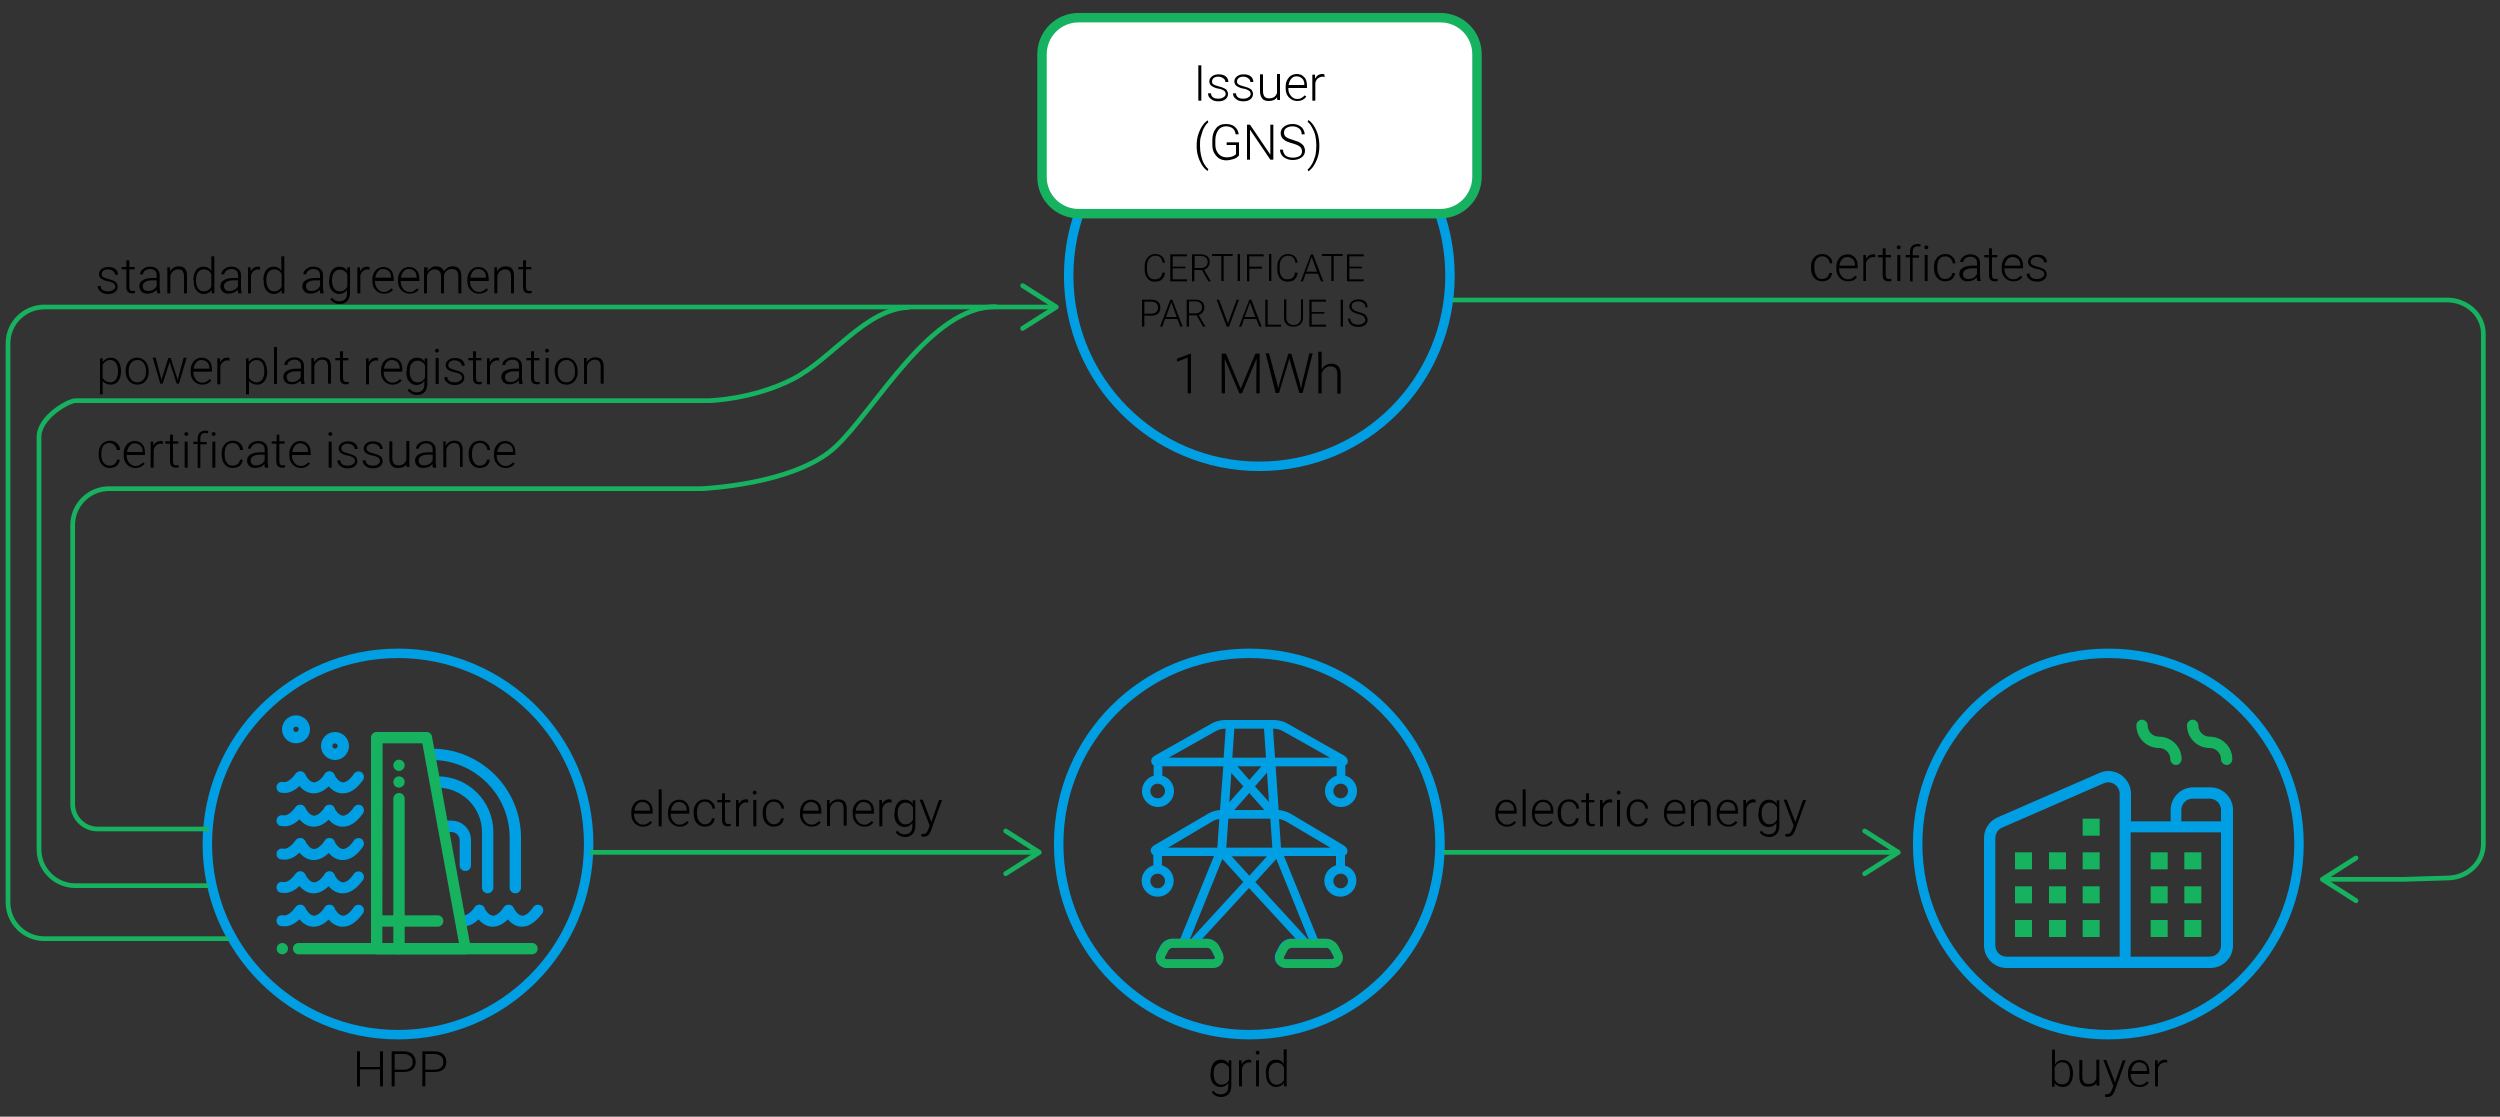<?xml version="1.0" encoding="utf-8"?>
<!-- Generator: Adobe Illustrator 26.0.2, SVG Export Plug-In . SVG Version: 6.00 Build 0)  -->
<svg version="1.1" id="Слой_2" xmlns="http://www.w3.org/2000/svg" xmlns:xlink="http://www.w3.org/1999/xlink" x="0px" y="0px"
	 viewBox="0 0 750 335" style="enable-background:new 0 0 750 335;" xml:space="preserve">
<rect x="0" y="0" width="750" height="335" fill="#333333" stroke="none"/>
<style type="text/css">
	.st0{fill:none;stroke:#009FE3;stroke-width:2.835;stroke-miterlimit:10;}
	.st1{fill:#FFFFFF;stroke:#16B260;stroke-width:2.835;stroke-miterlimit:10;}
	.st2{fill:#009FE3;}
	.st3{fill:#16B260;}
	.st4{fill-rule:evenodd;clip-rule:evenodd;fill:#16B260;}
	.st5{fill-rule:evenodd;clip-rule:evenodd;fill:#009FE3;}
	.st6{fill:none;stroke:#16B260;stroke-width:1.417;stroke-miterlimit:10;}
</style>
<circle class="st0" cx="377.8" cy="82.7" r="57.2"/>
<path class="st1" d="M432.1,64.1H323.6c-6.1,0-11-4.9-11-11V16.3c0-6.1,4.9-11,11-11h108.5c6.1,0,11,4.9,11,11v36.7
	C443.1,59.2,438.1,64.1,432.1,64.1z"/>
<g>
	<g>
		<path class="st2" d="M139.6,261.3c-0.9,0-1.7-0.7-1.7-1.7v-7.5c0-1.4-1.1-2.5-2.5-2.5H133c-0.9,0-1.7-0.7-1.7-1.7s0.7-1.7,1.7-1.7
			h2.5c3.2,0,5.8,2.6,5.8,5.8v7.5C141.3,260.6,140.6,261.3,139.6,261.3z"/>
	</g>
	<g>
		<path class="st2" d="M154.6,268c-0.9,0-1.7-0.7-1.7-1.7v-15c0-12.9-10.5-23.3-23.3-23.3c-0.9,0-1.7-0.7-1.7-1.7s0.7-1.7,1.7-1.7
			c14.7,0,26.7,12,26.7,26.7v15C156.3,267.2,155.6,268,154.6,268z"/>
	</g>
	<g>
		<path class="st2" d="M146.3,268c-0.9,0-1.7-0.7-1.7-1.7v-16.7c0-7.3-6-13.3-13.3-13.3c-0.9,0-1.7-0.7-1.7-1.7
			c0-0.9,0.7-1.7,1.7-1.7c9.2,0,16.7,7.5,16.7,16.7v16.7C148,267.2,147.2,268,146.3,268z"/>
	</g>
	<g>
		<path class="st2" d="M139.2,277.9c-0.4,0-0.8-0.1-1.2-0.1c-0.9-0.2-1.4-1.1-1.2-2c0.2-0.9,1.1-1.4,2-1.2c1.3,0.3,2.9-1.4,3.7-2.5
			c0.5-0.7,1.6-0.9,2.3-0.4c0.7,0.5,0.9,1.6,0.4,2.3C142.9,277,140.8,277.9,139.2,277.9z"/>
	</g>
	<g>
		<path class="st2" d="M147.9,278c-0.2,0-0.3,0-0.5,0c-3.3-0.3-5-3.8-5.1-4.2c-0.4-0.8,0-1.8,0.8-2.2c0.8-0.4,1.8,0,2.2,0.8
			c0.3,0.6,1.3,2.2,2.5,2.3c0.9,0.1,2.2-0.8,3.4-2.6c0.5-0.7,1.6-0.9,2.3-0.4c0.7,0.5,0.9,1.6,0.4,2.3C152,276.6,150,278,147.9,278z
			"/>
	</g>
	<g>
		<path class="st2" d="M156.7,278c-0.2,0-0.3,0-0.5,0c-3.3-0.3-5-3.8-5.1-4.2c-0.4-0.8,0-1.8,0.8-2.2c0.8-0.4,1.8,0,2.2,0.8
			c0.3,0.6,1.3,2.2,2.5,2.3c0.9,0.1,2.2-0.8,3.4-2.6c0.5-0.7,1.6-0.9,2.3-0.4c0.7,0.5,0.9,1.6,0.4,2.3
			C160.7,276.6,158.7,278,156.7,278z"/>
	</g>
	<g>
		<g>
			<path class="st3" d="M139.6,286.3C139.6,286.3,139.6,286.3,139.6,286.3H113c-0.9,0-1.7-0.7-1.7-1.7v-63.3c0-0.9,0.7-1.7,1.7-1.7
				h15c0.8,0,1.5,0.6,1.6,1.4l11.6,63.2c0,0.1,0.1,0.3,0.1,0.4C141.3,285.5,140.6,286.3,139.6,286.3z M114.7,283h23l-11-60h-11.9
				L114.7,283L114.7,283z"/>
		</g>
	</g>
	<g>
		<g>
			<path class="st3" d="M119.7,286.3c-0.9,0-1.7-0.7-1.7-1.7v-45c0-0.9,0.7-1.7,1.7-1.7c0.9,0,1.7,0.7,1.7,1.7v45
				C121.3,285.5,120.6,286.3,119.7,286.3z"/>
		</g>
	</g>
	<g>
		<g>
			<path class="st3" d="M119.7,236.3c-0.4,0-0.9-0.2-1.2-0.5c-0.3-0.3-0.5-0.7-0.5-1.2c0-0.4,0.2-0.9,0.5-1.2s0.7-0.5,1.2-0.5
				c0.4,0,0.9,0.2,1.2,0.5c0.3,0.3,0.5,0.7,0.5,1.2c0,0.4-0.2,0.9-0.5,1.2C120.5,236.1,120.1,236.3,119.7,236.3z"/>
		</g>
	</g>
	<g>
		<g>
			<path class="st3" d="M119.7,231.3c-0.4,0-0.9-0.2-1.2-0.5c-0.3-0.3-0.5-0.7-0.5-1.2c0-0.4,0.2-0.9,0.5-1.2
				c0.3-0.3,0.7-0.5,1.2-0.5c0.4,0,0.9,0.2,1.2,0.5c0.3,0.3,0.5,0.7,0.5,1.2c0,0.4-0.2,0.9-0.5,1.2
				C120.5,231.1,120.1,231.3,119.7,231.3z"/>
		</g>
	</g>
	<g>
		<g>
			<path class="st3" d="M84.7,286.3c-0.4,0-0.9-0.2-1.2-0.5c-0.3-0.3-0.5-0.7-0.5-1.2c0-0.4,0.2-0.9,0.5-1.2
				c0.3-0.3,0.7-0.5,1.2-0.5c0.4,0,0.9,0.2,1.2,0.5c0.3,0.3,0.5,0.7,0.5,1.2c0,0.4-0.2,0.9-0.5,1.2
				C85.5,286.1,85.1,286.3,84.7,286.3z"/>
		</g>
	</g>
	<g>
		<g>
			<path class="st3" d="M159.6,286.3h-70c-0.9,0-1.7-0.7-1.7-1.7c0-0.9,0.7-1.7,1.7-1.7h70c0.9,0,1.7,0.7,1.7,1.7
				C161.3,285.5,160.6,286.3,159.6,286.3z"/>
		</g>
	</g>
	<g>
		<path class="st2" d="M85.4,237.9c-0.4,0-0.8-0.1-1.2-0.1c-0.9-0.2-1.4-1.1-1.2-2c0.2-0.9,1.1-1.4,2-1.2c1.3,0.3,2.9-1.4,3.7-2.5
			c0.5-0.7,1.6-0.9,2.3-0.4c0.7,0.5,0.9,1.6,0.4,2.3C89.2,237,87,237.9,85.4,237.9z"/>
	</g>
	<g>
		<path class="st2" d="M94.2,238c-0.2,0-0.3,0-0.5,0c-3.3-0.3-5-3.8-5.1-4.2c-0.4-0.8,0-1.8,0.8-2.2c0.8-0.4,1.8,0,2.2,0.8
			c0.3,0.6,1.3,2.2,2.5,2.3c0.9,0.1,2.2-0.8,3.4-2.6c0.5-0.7,1.6-0.9,2.3-0.4c0.7,0.5,0.9,1.6,0.4,2.3C98.3,236.7,96.2,238,94.2,238
			z"/>
	</g>
	<g>
		<path class="st2" d="M102.9,238c-0.2,0-0.3,0-0.5,0c-3.3-0.3-5-3.8-5.1-4.2c-0.4-0.8,0-1.8,0.8-2.2c0.8-0.4,1.8,0,2.2,0.8
			c0.3,0.6,1.3,2.2,2.5,2.3c0.9,0.1,2.2-0.8,3.4-2.6c0.5-0.7,1.6-0.9,2.3-0.4c0.7,0.5,0.9,1.6,0.4,2.3C107,236.7,105,238,102.9,238z
			"/>
	</g>
	<g>
		<path class="st2" d="M85.4,247.9c-0.4,0-0.8-0.1-1.2-0.1c-0.9-0.2-1.4-1.1-1.2-2c0.2-0.9,1.1-1.4,2-1.2c1.3,0.3,2.9-1.4,3.7-2.5
			c0.5-0.7,1.6-0.9,2.3-0.4c0.7,0.5,0.9,1.6,0.4,2.3C89.2,247,87,247.9,85.4,247.9z"/>
	</g>
	<g>
		<path class="st2" d="M94.2,248c-0.2,0-0.3,0-0.5,0c-3.3-0.3-5-3.8-5.1-4.2c-0.4-0.8,0-1.8,0.8-2.2c0.8-0.4,1.8,0,2.2,0.8
			c0.3,0.6,1.3,2.2,2.5,2.3c0.9,0.1,2.2-0.8,3.4-2.6c0.5-0.7,1.6-0.9,2.3-0.4c0.7,0.5,0.9,1.6,0.4,2.3C98.3,246.7,96.2,248,94.2,248
			z"/>
	</g>
	<g>
		<path class="st2" d="M102.9,248c-0.2,0-0.3,0-0.5,0c-3.3-0.3-5-3.8-5.1-4.2c-0.4-0.8,0-1.8,0.8-2.2c0.8-0.4,1.8,0,2.2,0.8
			c0.3,0.6,1.3,2.2,2.5,2.3c0.9,0.1,2.2-0.8,3.4-2.6c0.5-0.7,1.6-0.9,2.3-0.4c0.7,0.5,0.9,1.6,0.4,2.3C107,246.7,105,248,102.9,248z
			"/>
	</g>
	<g>
		<path class="st2" d="M85.4,257.9c-0.4,0-0.8-0.1-1.2-0.1c-0.9-0.2-1.4-1.1-1.2-2c0.2-0.9,1.1-1.4,2-1.2c1.3,0.3,2.9-1.4,3.7-2.5
			c0.5-0.7,1.6-0.9,2.3-0.4c0.7,0.5,0.9,1.6,0.4,2.3C89.2,257,87,257.9,85.4,257.9z"/>
	</g>
	<g>
		<path class="st2" d="M94.2,258c-0.2,0-0.3,0-0.5,0c-3.3-0.3-5-3.8-5.1-4.2c-0.4-0.8,0-1.8,0.8-2.2c0.8-0.4,1.8,0,2.2,0.8
			c0.3,0.6,1.3,2.2,2.5,2.3c0.9,0.1,2.2-0.8,3.4-2.6c0.5-0.7,1.6-0.9,2.3-0.4c0.7,0.5,0.9,1.6,0.4,2.3C98.3,256.7,96.2,258,94.2,258
			z"/>
	</g>
	<g>
		<path class="st2" d="M102.9,258c-0.2,0-0.3,0-0.5,0c-3.3-0.3-5-3.8-5.1-4.2c-0.4-0.8,0-1.8,0.8-2.2c0.8-0.4,1.8,0,2.2,0.8
			c0.3,0.6,1.3,2.2,2.5,2.3c0.9,0.1,2.2-0.8,3.4-2.6c0.5-0.7,1.6-0.9,2.3-0.4c0.7,0.5,0.9,1.6,0.4,2.3C107,256.7,105,258,102.9,258z
			"/>
	</g>
	<g>
		<path class="st2" d="M85.4,267.9c-0.4,0-0.8-0.1-1.2-0.1c-0.9-0.2-1.4-1.1-1.2-2c0.2-0.9,1.1-1.4,2-1.2c1.3,0.3,2.9-1.4,3.7-2.5
			c0.5-0.7,1.6-0.9,2.3-0.4c0.7,0.5,0.9,1.6,0.4,2.3C89.2,267,87,267.9,85.4,267.9z"/>
	</g>
	<g>
		<path class="st2" d="M94.2,268c-0.2,0-0.3,0-0.5,0c-3.3-0.3-5-3.8-5.1-4.2c-0.4-0.8,0-1.8,0.8-2.2c0.8-0.4,1.8,0,2.2,0.8
			c0.3,0.6,1.3,2.2,2.5,2.3c0.9,0.1,2.2-0.8,3.4-2.6c0.5-0.7,1.6-0.9,2.3-0.4c0.7,0.5,0.9,1.6,0.4,2.3C98.3,266.6,96.2,268,94.2,268
			z"/>
	</g>
	<g>
		<path class="st2" d="M102.9,268c-0.2,0-0.3,0-0.5,0c-3.3-0.3-5-3.8-5.1-4.2c-0.4-0.8,0-1.8,0.8-2.2c0.8-0.4,1.8,0,2.2,0.8
			c0.3,0.6,1.3,2.2,2.5,2.3c0.9,0.1,2.2-0.8,3.4-2.6c0.5-0.7,1.6-0.9,2.3-0.4c0.7,0.5,0.9,1.6,0.4,2.3C107,266.6,105,268,102.9,268z
			"/>
	</g>
	<g>
		<path class="st2" d="M85.4,277.9c-0.4,0-0.8-0.1-1.2-0.1c-0.9-0.2-1.4-1.1-1.2-2c0.2-0.9,1.1-1.4,2-1.2c1.3,0.3,2.9-1.4,3.7-2.5
			c0.5-0.7,1.6-0.9,2.3-0.4c0.7,0.5,0.9,1.6,0.4,2.3C89.2,277,87,277.9,85.4,277.9z"/>
	</g>
	<g>
		<path class="st2" d="M94.2,278c-0.2,0-0.3,0-0.5,0c-3.3-0.3-5-3.8-5.1-4.2c-0.4-0.8,0-1.8,0.8-2.2c0.8-0.4,1.8,0,2.2,0.8
			c0.3,0.6,1.3,2.2,2.5,2.3c0.9,0.1,2.2-0.8,3.4-2.6c0.5-0.7,1.6-0.9,2.3-0.4c0.7,0.5,0.9,1.6,0.4,2.3C98.3,276.6,96.2,278,94.2,278
			z"/>
	</g>
	<g>
		<path class="st2" d="M102.9,278c-0.2,0-0.3,0-0.5,0c-3.3-0.3-5-3.8-5.1-4.2c-0.4-0.8,0-1.8,0.8-2.2c0.8-0.4,1.8,0,2.2,0.8
			c0.3,0.6,1.3,2.2,2.5,2.3c0.9,0.1,2.2-0.8,3.4-2.6c0.5-0.7,1.6-0.9,2.3-0.4c0.7,0.5,0.9,1.6,0.4,2.3C107,276.6,105,278,102.9,278z
			"/>
	</g>
	<g>
		<g>
			<path class="st3" d="M131.3,278H113c-0.9,0-1.7-0.7-1.7-1.7c0-0.9,0.7-1.7,1.7-1.7h18.3c0.9,0,1.7,0.7,1.7,1.7
				S132.2,278,131.3,278z"/>
		</g>
	</g>
	<g>
		<path class="st2" d="M100.5,228c-2.3,0-4.2-1.9-4.2-4.2s1.9-4.2,4.2-4.2c2.3,0,4.2,1.9,4.2,4.2S102.8,228,100.5,228z M100.5,223
			c-0.5,0-0.8,0.4-0.8,0.8s0.4,0.8,0.8,0.8c0.5,0,0.8-0.4,0.8-0.8S101,223,100.5,223z"/>
	</g>
	<g>
		<path class="st2" d="M88.8,223c-2.3,0-4.2-1.9-4.2-4.2c0-2.3,1.9-4.2,4.2-4.2s4.2,1.9,4.2,4.2C93,221.1,91.1,223,88.8,223z
			 M88.8,218c-0.5,0-0.8,0.4-0.8,0.8c0,0.5,0.4,0.8,0.8,0.8s0.8-0.4,0.8-0.8C89.7,218.4,89.3,218,88.8,218z"/>
	</g>
</g>
<g>
	<path class="st2" d="M403.5,259.7v-3.1c0.5-0.3,0.7-0.7,0.7-0.9c0.1-0.5,0.1-1.3-1.1-2.1L387,244c-0.9-0.5-2.3-0.9-3.4-1l-0.9-13.1
		h18.3v2.8c-2,0.6-3.5,2.4-3.5,4.6c0,2.6,2.1,4.8,4.8,4.8c2.6,0,4.8-2.1,4.8-4.8c0-2.2-1.5-4-3.5-4.6v-3.1c0.5-0.3,0.7-0.7,0.7-0.9
		c0.1-0.5,0.1-1.3-1.2-2.1l-17-9.6c-1-0.6-2.7-1-3.9-1h-1.7h-11.3h-1.7c-1.2,0-2.9,0.4-3.9,1l-17,9.6c-1.3,0.7-1.3,1.6-1.2,2.1
		c0.1,0.3,0.3,0.7,0.7,0.9v3.1c-2,0.6-3.5,2.4-3.5,4.6c0,2.6,2.1,4.8,4.8,4.8c2.6,0,4.8-2.1,4.8-4.8c0-2.2-1.5-4-3.5-4.6v-2.8h18.3
		L366,243c-1.1,0.1-2.5,0.5-3.4,1l-16.2,9.5c-1.3,0.8-1.3,1.6-1.1,2.1c0.1,0.3,0.3,0.7,0.7,0.9v3.1c-2,0.6-3.5,2.4-3.5,4.6
		c0,2.6,2.1,4.8,4.8,4.8s4.8-2.1,4.8-4.8c0-2.2-1.5-4-3.5-4.6v-2.8h15.6l-10.1,24.8h-2.4c-1.5,0-2.9,0.9-3.6,2.2l-1,1.9
		c-0.5,1-0.5,2.2,0.1,3.1c0.6,0.9,1.6,1.5,2.7,1.5h13.9c1.1,0,2.2-0.5,2.7-1.5c0.6-0.9,0.6-2.1,0.1-3.1l-1-1.9
		c-0.7-1.3-2.1-2.2-3.6-2.2h-1.3l14-15.2l14,15.2h-1.3c-1.5,0-2.9,0.9-3.6,2.2l-1,1.9c-0.5,1-0.5,2.2,0.1,3.1
		c0.6,0.9,1.6,1.5,2.7,1.5h13.9c1.1,0,2.2-0.5,2.7-1.5c0.6-0.9,0.6-2.1,0.1-3.1l-1-1.9c-0.7-1.3-2.1-2.2-3.6-2.2h-2.4l-10.1-24.8
		h15.6v2.8c-2,0.6-3.5,2.4-3.5,4.6c0,2.6,2.1,4.8,4.8,4.8c2.6,0,4.8-2.1,4.8-4.8C407,262.1,405.5,260.2,403.5,259.7z M376.5,235.9
		l3.6-4.1l0.6,8.8L376.5,235.9z M379.3,243h-9l4.5-5.1L379.3,243z M374.8,234l-3.6-4.1h7.2L374.8,234z M373,235.9l-4.2,4.8l0.6-8.8
		L373,235.9z M367.9,254.3l0.6-8.7h12.6l0.6,8.7H367.9z M380.1,256.9l-5.3,5.8l-5.3-5.8H380.1z M404.4,237.3c0,1.2-1,2.2-2.2,2.2
		s-2.2-1-2.2-2.2s1-2.2,2.2-2.2S404.4,236.1,404.4,237.3z M384.8,219.3l14.2,8h-16.5l-0.6-8.7h0.3
		C382.9,218.6,384.2,218.9,384.8,219.3z M379.2,218.6l0.6,8.7h-10.1l0.6-8.7H379.2z M349.5,237.3c0,1.2-1,2.2-2.2,2.2
		s-2.2-1-2.2-2.2s1-2.2,2.2-2.2S349.5,236.1,349.5,237.3z M350.6,227.3l14.2-8c0.6-0.4,1.9-0.7,2.6-0.7h0.3l-0.6,8.7H350.6z
		 M349.5,264.3c0,1.2-1,2.2-2.2,2.2s-2.2-1-2.2-2.2c0-1.2,1-2.2,2.2-2.2S349.5,263.1,349.5,264.3z M363.9,246.3
		c0.5-0.3,1.2-0.5,1.9-0.6l-0.6,8.6h-14.8L363.9,246.3z M363.4,285.1l1,1.9c0.2,0.4,0,0.8-0.5,0.8H350c-0.5,0-0.7-0.3-0.5-0.8l1-1.9
		c0.2-0.4,0.8-0.8,1.3-0.8h10.4C362.6,284.3,363.2,284.7,363.4,285.1z M357.3,281.7H357l9.7-24l6.3,6.9L357.3,281.7z M399.1,285.1
		l1,1.9c0.2,0.4,0,0.8-0.5,0.8h-13.9c-0.5,0-0.7-0.3-0.5-0.8l1-1.9c0.2-0.4,0.8-0.8,1.3-0.8h10.4
		C398.3,284.3,398.9,284.7,399.1,285.1z M392.3,281.7l-15.7-17.1l6.3-6.9l9.7,24H392.3z M384.3,254.3l-0.6-8.6
		c0.7,0.1,1.4,0.4,1.9,0.6l13.5,8H384.3z M402.2,266.5c-1.2,0-2.2-1-2.2-2.2c0-1.2,1-2.2,2.2-2.2s2.2,1,2.2,2.2
		C404.4,265.5,403.4,266.5,402.2,266.5z"/>
	<path class="st3" d="M401.5,283.9c-0.7-1.3-2.1-2.2-3.6-2.2h-0.6c0,0,0,0,0,0c0,0,0,0,0,0h-1.8h-2.8h-0.3h-3.5h-1.3
		c-1.5,0-2.9,0.9-3.6,2.2l-1,1.9c-0.5,1-0.5,2.2,0.1,3.1c0.6,0.9,1.6,1.5,2.7,1.5h13.9c1.1,0,2.2-0.5,2.7-1.5
		c0.6-0.9,0.6-2.1,0.1-3.1L401.5,283.9z M399.6,287.8h-13.9c-0.5,0-0.7-0.3-0.5-0.8l1-1.9c0.2-0.4,0.8-0.8,1.3-0.8h10.4
		c0.5,0,1,0.3,1.3,0.8l1,1.9C400.3,287.4,400.1,287.8,399.6,287.8z"/>
	<path class="st3" d="M365.8,283.9c-0.7-1.3-2.1-2.2-3.6-2.2h-1.3h-3.5H357h-2.8h-2.4c-1.5,0-2.9,0.9-3.6,2.2l-1,1.9
		c-0.5,1-0.5,2.2,0.1,3.1c0.6,0.9,1.6,1.5,2.7,1.5h13.9c1.1,0,2.2-0.5,2.7-1.5c0.6-0.9,0.6-2.1,0.1-3.1L365.8,283.9z M363.9,287.8
		H350c-0.5,0-0.7-0.3-0.5-0.8l1-1.9c0.2-0.4,0.8-0.8,1.3-0.8h10.4c0.5,0,1,0.3,1.3,0.8l1,1.9C364.6,287.4,364.4,287.8,363.9,287.8z"
		/>
</g>
<g transform="matrix(1,0,0,1,-32,-96)">
	<g>
		<path class="st4" d="M684.8,325.5c-0.9,0-1.7-0.8-1.7-1.7c0-1.9-1.5-3.4-3.4-3.4c-3.7,0-6.8-3-6.8-6.8c0-0.9,0.8-1.7,1.7-1.7
			s1.7,0.8,1.7,1.7c0,1.9,1.5,3.4,3.4,3.4c3.7,0,6.8,3,6.8,6.8C686.4,324.7,685.7,325.5,684.8,325.5z"/>
		<path class="st4" d="M700,325.5c-0.9,0-1.7-0.8-1.7-1.7c0-1.9-1.5-3.4-3.4-3.4c-3.7,0-6.8-3-6.8-6.8c0-0.9,0.8-1.7,1.7-1.7
			c0.9,0,1.7,0.8,1.7,1.7c0,1.9,1.5,3.4,3.4,3.4c3.7,0,6.8,3,6.8,6.8C701.7,324.7,700.9,325.5,700,325.5z"/>
		<g transform="matrix(1,0,0,1,-16,0)">
			<rect x="662.7" y="361.9" class="st4" width="5.1" height="5.1"/>
			<rect x="663.5" y="362.7" class="st4" width="3.4" height="3.4"/>
		</g>
		<g transform="matrix(1,0,0,1,-4,0)">
			<rect x="681.2" y="361.9" class="st4" width="5.1" height="5.1"/>
			<rect x="682" y="362.7" class="st4" width="3.4" height="3.4"/>
		</g>
		<g transform="matrix(1,0,0,1,-16,-4)">
			<rect x="662.7" y="355.7" class="st4" width="5.1" height="5.1"/>
			<rect x="663.5" y="356.6" class="st4" width="3.4" height="3.4"/>
		</g>
		<g transform="matrix(1,0,0,1,-4,-4)">
			<rect x="681.2" y="355.7" class="st4" width="5.1" height="5.1"/>
			<rect x="682" y="356.6" class="st4" width="3.4" height="3.4"/>
		</g>
		<g transform="matrix(1,0,0,1,-12,0)">
			<rect x="668.8" y="361.9" class="st4" width="5.1" height="5.1"/>
			<rect x="669.7" y="362.7" class="st4" width="3.4" height="3.4"/>
		</g>
		<rect x="687.3" y="361.9" class="st4" width="5.1" height="5.1"/>
		<rect x="688.2" y="362.7" class="st4" width="3.4" height="3.4"/>
		<g transform="matrix(1,0,0,1,-12,-4)">
			<rect x="668.8" y="355.7" class="st4" width="5.1" height="5.1"/>
			<rect x="669.7" y="356.6" class="st4" width="3.4" height="3.4"/>
		</g>
		<g transform="matrix(1,0,0,1,-12,-8)">
			<rect x="668.8" y="349.6" class="st4" width="5.1" height="5.1"/>
			<rect x="669.7" y="350.4" class="st4" width="3.4" height="3.4"/>
		</g>
		<g transform="matrix(1,0,0,1,0,-4)">
			<rect x="687.3" y="355.7" class="st4" width="5.1" height="5.1"/>
			<rect x="688.2" y="356.6" class="st4" width="3.4" height="3.4"/>
		</g>
		<g transform="matrix(1,0,0,1,-20,0)">
			<rect x="656.5" y="361.9" class="st4" width="5.1" height="5.1"/>
			<rect x="657.4" y="362.7" class="st4" width="3.4" height="3.4"/>
		</g>
		<g transform="matrix(1,0,0,1,-20,-4)">
			<rect x="656.5" y="355.7" class="st4" width="5.1" height="5.1"/>
			<rect x="657.4" y="356.6" class="st4" width="3.4" height="3.4"/>
		</g>
		<g transform="matrix(1,0,0,1,-16,4)">
			<rect x="662.7" y="368" class="st4" width="5.1" height="5.1"/>
			<rect x="663.5" y="368.9" class="st4" width="3.4" height="3.4"/>
		</g>
		<g transform="matrix(1,0,0,1,-4,4)">
			<rect x="681.2" y="368" class="st4" width="5.1" height="5.1"/>
			<rect x="682" y="368.9" class="st4" width="3.4" height="3.4"/>
		</g>
		<g transform="matrix(1,0,0,1,-12,4)">
			<rect x="668.8" y="368" class="st4" width="5.1" height="5.1"/>
			<rect x="669.7" y="368.9" class="st4" width="3.4" height="3.4"/>
		</g>
		<g transform="matrix(1,0,0,1,0,4)">
			<rect x="687.3" y="368" class="st4" width="5.1" height="5.1"/>
			<rect x="688.2" y="368.9" class="st4" width="3.4" height="3.4"/>
		</g>
		<g transform="matrix(1,0,0,1,-20,4)">
			<rect x="656.5" y="368" class="st4" width="5.1" height="5.1"/>
			<rect x="657.4" y="368.9" class="st4" width="3.4" height="3.4"/>
		</g>
		<path class="st5" d="M634,386.4c-3.7,0-6.8-3-6.8-6.8v-32.2c0-2.7,1.6-5.1,4.1-6.2l30.5-13.3c0.9-0.4,1.8-0.6,2.7-0.6
			c1.3,0,2.6,0.4,3.7,1.1c1.9,1.3,3.1,3.4,3.1,5.7v8.3h11.9V339c0-3.7,3-6.8,6.8-6.8h5.1c3.7,0,6.8,3,6.8,6.8v40.6
			c0,3.7-3,6.8-6.8,6.8H634z M671.2,383h23.7c1.9,0,3.4-1.5,3.4-3.4v-33.9h-27.1V383z M664.5,330.7c-0.5,0-0.9,0.1-1.4,0.3
			l-30.5,13.3c-1.2,0.5-2,1.8-2,3.1v32.2c0,1.9,1.5,3.4,3.4,3.4h33.9v-48.9c0-1.1-0.6-2.2-1.5-2.8
			C665.8,330.9,665.1,330.7,664.5,330.7z M689.8,335.6c-1.9,0-3.4,1.5-3.4,3.4v3.4h11.9V339c0-1.9-1.5-3.4-3.4-3.4H689.8z"/>
	</g>
</g>
<g>
	<path d="M34.6,86c0-0.4-0.2-0.8-0.5-1s-0.9-0.5-1.6-0.6c-0.7-0.1-1.2-0.3-1.6-0.5c-0.4-0.2-0.7-0.4-0.9-0.7c-0.2-0.3-0.3-0.6-0.3-1
		c0-0.6,0.3-1.1,0.8-1.5s1.2-0.6,2-0.6c0.9,0,1.6,0.2,2.1,0.6c0.5,0.4,0.8,1,0.8,1.7h-0.9c0-0.5-0.2-0.8-0.6-1.1
		c-0.4-0.3-0.9-0.5-1.5-0.5c-0.6,0-1,0.1-1.4,0.4c-0.3,0.3-0.5,0.6-0.5,1c0,0.4,0.1,0.7,0.4,0.9c0.3,0.2,0.8,0.4,1.6,0.6
		c0.8,0.2,1.3,0.4,1.7,0.6s0.7,0.4,0.8,0.7c0.2,0.3,0.3,0.6,0.3,1c0,0.7-0.3,1.2-0.8,1.6s-1.2,0.6-2.1,0.6c-0.9,0-1.7-0.2-2.2-0.7
		c-0.6-0.4-0.9-1-0.9-1.7h0.9c0,0.5,0.2,0.9,0.6,1.2c0.4,0.3,0.9,0.4,1.6,0.4c0.6,0,1.1-0.1,1.5-0.4C34.5,86.7,34.6,86.4,34.6,86z"
		/>
	<path d="M38.8,78.1v2h1.6v0.7h-1.6v5.2c0,0.4,0.1,0.8,0.2,1c0.2,0.2,0.4,0.3,0.8,0.3c0.1,0,0.4,0,0.7-0.1l0,0.7
		c-0.2,0.1-0.5,0.1-0.9,0.1c-0.6,0-1-0.2-1.3-0.5c-0.3-0.3-0.4-0.9-0.4-1.5v-5.2h-1.4v-0.7h1.4v-2H38.8z"/>
	<path d="M47.2,88c-0.1-0.2-0.1-0.6-0.2-1.1c-0.3,0.4-0.7,0.7-1.2,0.9c-0.5,0.2-1,0.3-1.5,0.3c-0.8,0-1.4-0.2-1.8-0.6
		s-0.7-1-0.7-1.6c0-0.8,0.3-1.4,1-1.8c0.6-0.4,1.5-0.7,2.7-0.7H47v-0.9c0-0.6-0.2-1-0.5-1.3c-0.3-0.3-0.8-0.5-1.5-0.5
		c-0.6,0-1.1,0.2-1.5,0.5c-0.4,0.3-0.6,0.7-0.6,1.1l-0.9,0c0-0.6,0.3-1.2,0.9-1.6c0.6-0.5,1.3-0.7,2.1-0.7c0.9,0,1.6,0.2,2.1,0.7
		c0.5,0.4,0.8,1,0.8,1.8v3.7c0,0.8,0.1,1.3,0.2,1.7V88H47.2z M44.4,87.3c0.6,0,1.1-0.1,1.6-0.4c0.5-0.3,0.8-0.7,1-1.1v-1.7h-1.5
		c-0.9,0-1.5,0.2-2,0.5c-0.5,0.3-0.7,0.7-0.7,1.3c0,0.4,0.2,0.8,0.5,1.1C43.5,87.2,43.9,87.3,44.4,87.3z"/>
	<path d="M51,80.1l0,1.3c0.3-0.5,0.7-0.9,1.1-1.1c0.4-0.3,0.9-0.4,1.5-0.4c0.8,0,1.5,0.2,1.9,0.7c0.4,0.5,0.6,1.2,0.6,2.1V88h-0.9
		v-5.1c0-0.7-0.2-1.2-0.4-1.6c-0.3-0.3-0.8-0.5-1.4-0.5c-0.5,0-1,0.2-1.4,0.5c-0.4,0.3-0.7,0.8-0.9,1.4V88h-0.9v-7.8H51z"/>
	<path d="M58,84c0-1.2,0.3-2.2,0.8-2.9c0.5-0.7,1.3-1.1,2.2-1.1c1.1,0,1.9,0.4,2.4,1.3v-4.4h0.9V88h-0.8l0-1
		c-0.6,0.8-1.4,1.2-2.4,1.2c-0.9,0-1.6-0.4-2.2-1.1c-0.6-0.7-0.8-1.7-0.8-2.9V84z M58.8,84.1c0,1,0.2,1.8,0.6,2.4s1,0.9,1.7,0.9
		c1.1,0,1.8-0.5,2.3-1.4v-3.7c-0.4-1-1.2-1.5-2.3-1.5c-0.7,0-1.3,0.3-1.7,0.9C59,82.2,58.8,83,58.8,84.1z"/>
	<path d="M71.5,88c-0.1-0.2-0.1-0.6-0.2-1.1c-0.3,0.4-0.7,0.7-1.2,0.9c-0.5,0.2-1,0.3-1.5,0.3c-0.8,0-1.4-0.2-1.8-0.6
		s-0.7-1-0.7-1.6c0-0.8,0.3-1.4,1-1.8c0.6-0.4,1.5-0.7,2.7-0.7h1.6v-0.9c0-0.6-0.2-1-0.5-1.3c-0.3-0.3-0.8-0.5-1.5-0.5
		c-0.6,0-1.1,0.2-1.5,0.5c-0.4,0.3-0.6,0.7-0.6,1.1l-0.9,0c0-0.6,0.3-1.2,0.9-1.6c0.6-0.5,1.3-0.7,2.1-0.7c0.9,0,1.6,0.2,2.1,0.7
		c0.5,0.4,0.8,1,0.8,1.8v3.7c0,0.8,0.1,1.3,0.2,1.7V88H71.5z M68.8,87.3c0.6,0,1.1-0.1,1.6-0.4c0.5-0.3,0.8-0.7,1-1.1v-1.7h-1.5
		c-0.9,0-1.5,0.2-2,0.5c-0.5,0.3-0.7,0.7-0.7,1.3c0,0.4,0.2,0.8,0.5,1.1C67.8,87.2,68.2,87.3,68.8,87.3z"/>
	<path d="M78.1,80.9c-0.2,0-0.4-0.1-0.6-0.1c-0.5,0-1,0.2-1.4,0.5c-0.4,0.3-0.6,0.7-0.8,1.3V88h-0.9v-7.8h0.8l0,1.2
		c0.5-0.9,1.2-1.4,2.2-1.4c0.2,0,0.4,0,0.6,0.1L78.1,80.9z"/>
	<path d="M79,84c0-1.2,0.3-2.2,0.8-2.9c0.5-0.7,1.3-1.1,2.2-1.1c1.1,0,1.9,0.4,2.4,1.3v-4.4h0.9V88h-0.8l0-1
		c-0.6,0.8-1.4,1.2-2.4,1.2c-0.9,0-1.6-0.4-2.2-1.1c-0.6-0.7-0.8-1.7-0.8-2.9V84z M79.9,84.1c0,1,0.2,1.8,0.6,2.4s1,0.9,1.7,0.9
		c1.1,0,1.8-0.5,2.3-1.4v-3.7c-0.4-1-1.2-1.5-2.3-1.5c-0.7,0-1.3,0.3-1.7,0.9C80.1,82.2,79.9,83,79.9,84.1z"/>
	<path d="M96.1,88c-0.1-0.2-0.1-0.6-0.2-1.1c-0.3,0.4-0.7,0.7-1.2,0.9c-0.5,0.2-1,0.3-1.5,0.3c-0.8,0-1.4-0.2-1.8-0.6
		s-0.7-1-0.7-1.6c0-0.8,0.3-1.4,1-1.8c0.6-0.4,1.5-0.7,2.7-0.7h1.6v-0.9c0-0.6-0.2-1-0.5-1.3c-0.3-0.3-0.8-0.5-1.5-0.5
		c-0.6,0-1.1,0.2-1.5,0.5c-0.4,0.3-0.6,0.7-0.6,1.1l-0.9,0c0-0.6,0.3-1.2,0.9-1.6c0.6-0.5,1.3-0.7,2.1-0.7c0.9,0,1.6,0.2,2.1,0.7
		c0.5,0.4,0.8,1,0.8,1.8v3.7c0,0.8,0.1,1.3,0.2,1.7V88H96.1z M93.4,87.3c0.6,0,1.1-0.1,1.6-0.4c0.5-0.3,0.8-0.7,1-1.1v-1.7h-1.5
		c-0.9,0-1.5,0.2-2,0.5c-0.5,0.3-0.7,0.7-0.7,1.3c0,0.4,0.2,0.8,0.5,1.1C92.4,87.2,92.9,87.3,93.4,87.3z"/>
	<path d="M98.8,84c0-1.2,0.3-2.2,0.8-2.9c0.5-0.7,1.3-1.1,2.2-1.1c1.1,0,1.9,0.4,2.4,1.3l0-1.1h0.8v7.7c0,1-0.3,1.8-0.8,2.4
		c-0.6,0.6-1.3,0.9-2.3,0.9c-0.5,0-1.1-0.1-1.6-0.4s-0.9-0.6-1.2-1l0.5-0.5c0.6,0.8,1.3,1.1,2.2,1.1c0.7,0,1.3-0.2,1.7-0.6
		c0.4-0.4,0.6-1,0.6-1.8v-1c-0.6,0.8-1.4,1.2-2.4,1.2c-0.9,0-1.6-0.4-2.2-1.1s-0.8-1.7-0.8-2.9V84z M99.6,84.1c0,1,0.2,1.8,0.6,2.4
		s1,0.9,1.7,0.9c1.1,0,1.8-0.5,2.3-1.4v-3.6c-0.2-0.5-0.5-0.9-0.9-1.1c-0.4-0.3-0.8-0.4-1.4-0.4c-0.7,0-1.3,0.3-1.7,0.9
		C99.8,82.2,99.6,83,99.6,84.1z"/>
	<path d="M110.9,80.9c-0.2,0-0.4-0.1-0.6-0.1c-0.5,0-1,0.2-1.4,0.5c-0.4,0.3-0.6,0.7-0.8,1.3V88h-0.9v-7.8h0.8l0,1.2
		c0.5-0.9,1.2-1.4,2.2-1.4c0.2,0,0.4,0,0.6,0.1L110.9,80.9z"/>
	<path d="M115.2,88.1c-0.7,0-1.3-0.2-1.8-0.5s-1-0.8-1.3-1.4c-0.3-0.6-0.4-1.2-0.4-2V84c0-0.8,0.1-1.4,0.4-2s0.7-1.1,1.2-1.4
		c0.5-0.3,1.1-0.5,1.7-0.5c1,0,1.7,0.3,2.3,1c0.6,0.6,0.8,1.5,0.8,2.7v0.5h-5.6v0.2c0,0.9,0.3,1.6,0.8,2.2c0.5,0.6,1.1,0.9,1.9,0.9
		c0.5,0,0.9-0.1,1.2-0.3s0.7-0.4,1-0.8l0.5,0.4C117.3,87.7,116.4,88.1,115.2,88.1z M115,80.7c-0.7,0-1.2,0.2-1.6,0.7
		s-0.7,1.1-0.8,1.9h4.7v-0.1c0-0.8-0.2-1.4-0.6-1.8S115.7,80.7,115,80.7z"/>
	<path d="M122.9,88.1c-0.7,0-1.3-0.2-1.8-0.5s-1-0.8-1.3-1.4c-0.3-0.6-0.4-1.2-0.4-2V84c0-0.8,0.1-1.4,0.4-2s0.7-1.1,1.2-1.4
		c0.5-0.3,1.1-0.5,1.7-0.5c1,0,1.7,0.3,2.3,1c0.6,0.6,0.8,1.5,0.8,2.7v0.5h-5.6v0.2c0,0.9,0.3,1.6,0.8,2.2c0.5,0.6,1.1,0.9,1.9,0.9
		c0.5,0,0.9-0.1,1.2-0.3s0.7-0.4,1-0.8l0.5,0.4C125,87.7,124.1,88.1,122.9,88.1z M122.7,80.7c-0.7,0-1.2,0.2-1.6,0.7
		s-0.7,1.1-0.8,1.9h4.7v-0.1c0-0.8-0.2-1.4-0.6-1.8S123.4,80.7,122.7,80.7z"/>
	<path d="M128.3,80.1l0,1.3c0.3-0.5,0.7-0.8,1.1-1.1s0.9-0.4,1.4-0.4c1.2,0,2,0.5,2.4,1.5c0.3-0.5,0.7-0.9,1.1-1.1
		c0.5-0.3,1-0.4,1.5-0.4c1.7,0,2.5,0.9,2.6,2.8V88h-0.9v-5.2c0-0.7-0.2-1.2-0.5-1.6c-0.3-0.3-0.8-0.5-1.5-0.5
		c-0.6,0-1.1,0.2-1.6,0.6c-0.4,0.4-0.7,0.9-0.7,1.4V88h-0.9v-5.2c0-0.7-0.2-1.2-0.5-1.5c-0.3-0.3-0.8-0.5-1.4-0.5
		c-0.5,0-1,0.2-1.4,0.5s-0.7,0.8-0.9,1.4V88h-0.9v-7.8H128.3z"/>
	<path d="M143.7,88.1c-0.7,0-1.3-0.2-1.8-0.5s-1-0.8-1.3-1.4c-0.3-0.6-0.4-1.2-0.4-2V84c0-0.8,0.1-1.4,0.4-2s0.7-1.1,1.2-1.4
		c0.5-0.3,1.1-0.5,1.7-0.5c1,0,1.7,0.3,2.3,1c0.6,0.6,0.8,1.5,0.8,2.7v0.5H141v0.2c0,0.9,0.3,1.6,0.8,2.2c0.5,0.6,1.1,0.9,1.9,0.9
		c0.5,0,0.9-0.1,1.2-0.3s0.7-0.4,1-0.8l0.5,0.4C145.8,87.7,144.9,88.1,143.7,88.1z M143.5,80.7c-0.7,0-1.2,0.2-1.6,0.7
		s-0.7,1.1-0.8,1.9h4.7v-0.1c0-0.8-0.2-1.4-0.6-1.8S144.2,80.7,143.5,80.7z"/>
	<path d="M149.1,80.1l0,1.3c0.3-0.5,0.7-0.9,1.1-1.1c0.4-0.3,0.9-0.4,1.5-0.4c0.8,0,1.5,0.2,1.9,0.7c0.4,0.5,0.6,1.2,0.6,2.1V88
		h-0.9v-5.1c0-0.7-0.2-1.2-0.4-1.6c-0.3-0.3-0.8-0.5-1.4-0.5c-0.5,0-1,0.2-1.4,0.5c-0.4,0.3-0.7,0.8-0.9,1.4V88h-0.9v-7.8H149.1z"/>
	<path d="M157.8,78.1v2h1.6v0.7h-1.6v5.2c0,0.4,0.1,0.8,0.2,1c0.2,0.2,0.4,0.3,0.8,0.3c0.1,0,0.4,0,0.7-0.1l0,0.7
		c-0.2,0.1-0.5,0.1-0.9,0.1c-0.6,0-1-0.2-1.3-0.5c-0.3-0.3-0.4-0.9-0.4-1.5v-5.2h-1.4v-0.7h1.4v-2H157.8z"/>
</g>
<g>
	<g>
		<path d="M360.4,30.2h-0.9V19.6h0.9V30.2z"/>
		<path d="M367.7,28.2c0-0.4-0.2-0.8-0.5-1s-0.9-0.5-1.6-0.6c-0.7-0.1-1.2-0.3-1.6-0.5c-0.4-0.2-0.7-0.4-0.9-0.7
			c-0.2-0.3-0.3-0.6-0.3-1c0-0.6,0.3-1.1,0.8-1.5s1.2-0.6,2-0.6c0.9,0,1.6,0.2,2.1,0.6c0.5,0.4,0.8,1,0.8,1.7h-0.9
			c0-0.5-0.2-0.8-0.6-1.1c-0.4-0.3-0.9-0.5-1.5-0.5c-0.6,0-1,0.1-1.4,0.4c-0.3,0.3-0.5,0.6-0.5,1c0,0.4,0.1,0.7,0.4,0.9
			c0.3,0.2,0.8,0.4,1.6,0.6c0.8,0.2,1.3,0.4,1.7,0.6s0.7,0.4,0.8,0.7c0.2,0.3,0.3,0.6,0.3,1c0,0.7-0.3,1.2-0.8,1.6s-1.2,0.6-2.1,0.6
			c-0.9,0-1.7-0.2-2.2-0.7c-0.6-0.4-0.9-1-0.9-1.7h0.9c0,0.5,0.2,0.9,0.6,1.2c0.4,0.3,0.9,0.4,1.6,0.4c0.6,0,1.1-0.1,1.5-0.4
			C367.5,28.9,367.7,28.6,367.7,28.2z"/>
		<path d="M375.2,28.2c0-0.4-0.2-0.8-0.5-1s-0.9-0.5-1.6-0.6c-0.7-0.1-1.2-0.3-1.6-0.5c-0.4-0.2-0.7-0.4-0.9-0.7
			c-0.2-0.3-0.3-0.6-0.3-1c0-0.6,0.3-1.1,0.8-1.5s1.2-0.6,2-0.6c0.9,0,1.6,0.2,2.1,0.6c0.5,0.4,0.8,1,0.8,1.7h-0.9
			c0-0.5-0.2-0.8-0.6-1.1c-0.4-0.3-0.9-0.5-1.5-0.5c-0.6,0-1,0.1-1.4,0.4c-0.3,0.3-0.5,0.6-0.5,1c0,0.4,0.1,0.7,0.4,0.9
			c0.3,0.2,0.8,0.4,1.6,0.6c0.8,0.2,1.3,0.4,1.7,0.6s0.7,0.4,0.8,0.7c0.2,0.3,0.3,0.6,0.3,1c0,0.7-0.3,1.2-0.8,1.6s-1.2,0.6-2.1,0.6
			c-0.9,0-1.7-0.2-2.2-0.7c-0.6-0.4-0.9-1-0.9-1.7h0.9c0,0.5,0.2,0.9,0.6,1.2c0.4,0.3,0.9,0.4,1.6,0.4c0.6,0,1.1-0.1,1.5-0.4
			C375,28.9,375.2,28.6,375.2,28.2z"/>
		<path d="M383.1,29.2c-0.5,0.8-1.4,1.1-2.5,1.1c-0.8,0-1.5-0.2-1.9-0.7s-0.7-1.2-0.7-2.2v-5.1h0.9v5c0,1.5,0.6,2.2,1.8,2.2
			c1.3,0,2-0.5,2.4-1.6v-5.7h0.9v7.8h-0.8L383.1,29.2z"/>
		<path d="M389.2,30.3c-0.7,0-1.3-0.2-1.8-0.5s-1-0.8-1.3-1.4c-0.3-0.6-0.4-1.2-0.4-2v-0.3c0-0.8,0.1-1.4,0.4-2s0.7-1.1,1.2-1.4
			c0.5-0.3,1.1-0.5,1.7-0.5c1,0,1.7,0.3,2.3,1c0.6,0.6,0.8,1.5,0.8,2.7v0.5h-5.6v0.2c0,0.9,0.3,1.6,0.8,2.2c0.5,0.6,1.1,0.9,1.9,0.9
			c0.5,0,0.9-0.1,1.2-0.3s0.7-0.4,1-0.8l0.5,0.4C391.3,29.8,390.4,30.3,389.2,30.3z M389,22.9c-0.7,0-1.2,0.2-1.6,0.7
			s-0.7,1.1-0.8,1.9h4.7v-0.1c0-0.8-0.2-1.4-0.6-1.8S389.7,22.9,389,22.9z"/>
		<path d="M397.4,23.1c-0.2,0-0.4-0.1-0.6-0.1c-0.5,0-1,0.2-1.4,0.5c-0.4,0.3-0.6,0.7-0.8,1.3v5.4h-0.9v-7.8h0.8l0,1.2
			c0.5-0.9,1.2-1.4,2.2-1.4c0.2,0,0.4,0,0.6,0.1L397.4,23.1z"/>
		<path d="M359,43.7c0-1.1,0.1-2.1,0.4-3.1c0.3-1,0.7-1.9,1.2-2.7c0.5-0.8,1.1-1.4,1.7-1.8l0.2,0.6c-0.3,0.2-0.6,0.6-0.9,1
			s-0.6,1-0.8,1.5c-0.2,0.6-0.4,1.3-0.6,2c-0.2,0.7-0.2,1.6-0.2,2.5c0,1,0.1,2,0.3,2.9c0.2,0.9,0.5,1.8,0.9,2.5
			c0.4,0.7,0.8,1.2,1.3,1.6l-0.2,0.6c-0.6-0.4-1.2-1-1.7-1.8c-0.5-0.8-0.9-1.7-1.2-2.7C359.1,45.9,359,44.8,359,43.7z"/>
		<path d="M371.6,46.7c-0.3,0.4-0.8,0.8-1.5,1c-0.7,0.2-1.4,0.4-2.2,0.4c-0.8,0-1.6-0.2-2.2-0.6s-1.1-1-1.5-1.7
			c-0.4-0.7-0.5-1.6-0.5-2.5V42c0-1.5,0.4-2.6,1.1-3.5s1.7-1.3,3-1.3c1.1,0,2,0.3,2.6,0.8c0.7,0.6,1.1,1.3,1.2,2.3h-0.9
			c-0.1-0.8-0.4-1.4-0.9-1.8c-0.5-0.4-1.2-0.6-2-0.6c-1,0-1.8,0.4-2.3,1.1s-0.9,1.7-0.9,3v1.2c0,0.8,0.1,1.5,0.4,2.1
			c0.3,0.6,0.7,1.1,1.2,1.4s1.1,0.5,1.8,0.5c0.8,0,1.4-0.1,2-0.4c0.4-0.2,0.6-0.3,0.8-0.6v-2.7h-2.8v-0.8h3.7V46.7z"/>
		<path d="M382,47.9h-0.9l-6.1-9v9h-0.9V37.4h0.9l6.1,9v-9h0.9V47.9z"/>
		<path d="M390.6,45.4c0-0.6-0.2-1-0.6-1.4c-0.4-0.3-1.2-0.7-2.3-1c-1.1-0.3-1.9-0.6-2.4-1c-0.7-0.5-1.1-1.2-1.1-2
			c0-0.8,0.3-1.5,1-2c0.7-0.5,1.5-0.8,2.5-0.8c0.7,0,1.3,0.1,1.9,0.4c0.6,0.3,1,0.6,1.3,1.1s0.5,1,0.5,1.6h-0.9
			c0-0.7-0.2-1.3-0.7-1.7s-1.2-0.7-2-0.7c-0.8,0-1.4,0.2-1.9,0.5c-0.5,0.4-0.7,0.8-0.7,1.4c0,0.5,0.2,1,0.6,1.3
			c0.4,0.3,1.1,0.6,2.1,0.9c0.9,0.3,1.7,0.5,2.1,0.8s0.9,0.6,1.1,1c0.2,0.4,0.4,0.8,0.4,1.4c0,0.8-0.3,1.5-1,2
			c-0.7,0.5-1.5,0.8-2.6,0.8c-0.7,0-1.4-0.1-2-0.4c-0.6-0.3-1.1-0.6-1.4-1.1c-0.3-0.5-0.5-1-0.5-1.6h0.9c0,0.7,0.3,1.3,0.8,1.8
			c0.6,0.4,1.3,0.6,2.2,0.6c0.8,0,1.5-0.2,2-0.5S390.6,46,390.6,45.4z"/>
		<path d="M395.8,43.8c0,1.1-0.1,2.1-0.4,3.1c-0.3,1-0.7,1.9-1.2,2.7c-0.5,0.8-1.1,1.4-1.7,1.8l-0.2-0.6c0.5-0.3,0.9-0.9,1.3-1.6
			c0.4-0.7,0.7-1.5,1-2.5c0.2-0.9,0.3-2,0.3-3.1c0-1-0.1-2-0.3-2.9s-0.6-1.8-1-2.5s-0.8-1.3-1.3-1.6l0.2-0.6c0.6,0.4,1.2,1,1.7,1.8
			s0.9,1.7,1.2,2.7C395.7,41.6,395.8,42.7,395.8,43.8z"/>
	</g>
</g>
<g>
	<path d="M349.5,81.8c-0.1,0.9-0.4,1.5-0.9,2c-0.5,0.5-1.2,0.7-2.1,0.7c-0.6,0-1.1-0.1-1.6-0.4c-0.5-0.3-0.8-0.7-1.1-1.3
		c-0.3-0.5-0.4-1.2-0.4-1.9v-1c0-0.7,0.1-1.4,0.4-1.9s0.6-1,1.1-1.3c0.5-0.3,1-0.5,1.6-0.5c0.9,0,1.5,0.2,2.1,0.7
		c0.5,0.5,0.8,1.1,0.9,1.9h-0.7c-0.2-1.4-0.9-2.1-2.2-2.1c-0.7,0-1.3,0.3-1.8,0.8c-0.4,0.5-0.7,1.3-0.7,2.3v1c0,0.9,0.2,1.7,0.6,2.2
		c0.4,0.6,1,0.8,1.7,0.8c0.7,0,1.3-0.2,1.6-0.5c0.4-0.3,0.6-0.9,0.7-1.5H349.5z"/>
	<path d="M355.6,80.5h-3.8v3.3h4.3v0.6h-5v-8.1h5v0.6h-4.3v3.1h3.8V80.5z"/>
	<path d="M360.6,81h-2.3v3.4h-0.7v-8.1h2.6c0.9,0,1.5,0.2,2,0.6c0.5,0.4,0.7,1,0.7,1.8c0,0.5-0.2,1-0.5,1.4
		c-0.3,0.4-0.7,0.7-1.2,0.8l2,3.4v0.1h-0.7L360.6,81z M358.3,80.4h2.1c0.6,0,1-0.2,1.4-0.5c0.3-0.3,0.5-0.7,0.5-1.3
		c0-0.6-0.2-1-0.5-1.3s-0.9-0.5-1.5-0.5h-1.9V80.4z"/>
	<path d="M369.9,76.8h-2.8v7.5h-0.7v-7.5h-2.8v-0.6h6.2V76.8z"/>
	<path d="M372,84.3h-0.7v-8.1h0.7V84.3z"/>
	<path d="M378.6,80.6h-3.8v3.8h-0.7v-8.1h5v0.6h-4.3V80h3.8V80.6z"/>
	<path d="M381.4,84.3h-0.7v-8.1h0.7V84.3z"/>
	<path d="M389.3,81.8c-0.1,0.9-0.4,1.5-0.9,2c-0.5,0.5-1.2,0.7-2.1,0.7c-0.6,0-1.1-0.1-1.6-0.4c-0.5-0.3-0.8-0.7-1.1-1.3
		c-0.3-0.5-0.4-1.2-0.4-1.9v-1c0-0.7,0.1-1.4,0.4-1.9s0.6-1,1.1-1.3c0.5-0.3,1-0.5,1.6-0.5c0.9,0,1.5,0.2,2.1,0.7
		c0.5,0.5,0.8,1.1,0.9,1.9h-0.7c-0.2-1.4-0.9-2.1-2.2-2.1c-0.7,0-1.3,0.3-1.8,0.8c-0.4,0.5-0.7,1.3-0.7,2.3v1c0,0.9,0.2,1.7,0.6,2.2
		c0.4,0.6,1,0.8,1.7,0.8c0.7,0,1.3-0.2,1.6-0.5c0.4-0.3,0.6-0.9,0.7-1.5H389.3z"/>
	<path d="M395.4,82.1h-3.7l-0.8,2.3h-0.7l3.1-8.1h0.6l3.1,8.1h-0.7L395.4,82.1z M391.9,81.5h3.2l-1.6-4.4L391.9,81.5z"/>
	<path d="M402.9,76.8h-2.8v7.5h-0.7v-7.5h-2.8v-0.6h6.2V76.8z"/>
	<path d="M408.6,80.5h-3.8v3.3h4.3v0.6h-5v-8.1h5v0.6h-4.3v3.1h3.8V80.5z"/>
	<path d="M343.3,94.7V98h-0.7v-8.1h2.8c0.8,0,1.5,0.2,2,0.6c0.5,0.4,0.7,1,0.7,1.8c0,0.8-0.2,1.3-0.7,1.8c-0.5,0.4-1.1,0.6-2,0.6
		H343.3z M343.3,94.1h2.1c0.7,0,1.2-0.2,1.5-0.5s0.5-0.8,0.5-1.3c0-0.6-0.2-1-0.5-1.3c-0.3-0.3-0.8-0.5-1.5-0.5h-2.1V94.1z"/>
	<path d="M353.2,95.7h-3.7l-0.8,2.3H348l3.1-8.1h0.6l3.1,8.1h-0.7L353.2,95.7z M349.8,95.1h3.2l-1.6-4.4L349.8,95.1z"/>
	<path d="M359,94.6h-2.3V98h-0.7v-8.1h2.6c0.9,0,1.5,0.2,2,0.6c0.5,0.4,0.7,1,0.7,1.8c0,0.5-0.2,1-0.5,1.4c-0.3,0.4-0.7,0.7-1.2,0.8
		l2,3.4V98h-0.7L359,94.6z M356.6,94h2.1c0.6,0,1-0.2,1.4-0.5c0.3-0.3,0.5-0.7,0.5-1.3c0-0.6-0.2-1-0.5-1.3s-0.9-0.5-1.5-0.5h-1.9
		V94z"/>
	<path d="M368.4,97l0,0.2L368.4,97l2.6-7.1h0.7l-3,8.1h-0.7l-3-8.1h0.7L368.4,97z"/>
	<path d="M376.9,95.7h-3.7l-0.8,2.3h-0.7l3.1-8.1h0.6l3.1,8.1h-0.7L376.9,95.7z M373.4,95.1h3.2l-1.6-4.4L373.4,95.1z"/>
	<path d="M380.3,97.4h4V98h-4.7v-8.1h0.7V97.4z"/>
	<path d="M390.9,89.9v5.5c0,0.5-0.1,1-0.4,1.4c-0.2,0.4-0.6,0.7-1,0.9c-0.4,0.2-0.9,0.3-1.5,0.3c-0.9,0-1.5-0.2-2-0.7
		c-0.5-0.5-0.8-1.1-0.8-1.9v-5.6h0.7v5.5c0,0.7,0.2,1.2,0.6,1.6c0.4,0.4,0.9,0.6,1.6,0.6s1.2-0.2,1.6-0.6s0.6-0.9,0.6-1.6v-5.5
		H390.9z"/>
	<path d="M397.3,94.1h-3.8v3.3h4.3V98h-5v-8.1h5v0.6h-4.3v3.1h3.8V94.1z"/>
	<path d="M402.9,98h-0.7v-8.1h0.7V98z"/>
	<path d="M409.6,96c0-0.4-0.2-0.8-0.5-1.1c-0.3-0.3-0.9-0.5-1.7-0.7c-0.8-0.2-1.4-0.5-1.8-0.8c-0.5-0.4-0.8-0.9-0.8-1.5
		c0-0.6,0.3-1.1,0.8-1.5s1.2-0.6,2-0.6c0.5,0,1,0.1,1.4,0.3c0.4,0.2,0.8,0.5,1,0.9s0.3,0.8,0.3,1.2h-0.7c0-0.6-0.2-1-0.6-1.3
		c-0.4-0.3-0.9-0.5-1.5-0.5c-0.6,0-1.1,0.1-1.5,0.4c-0.4,0.3-0.5,0.6-0.5,1.1c0,0.4,0.2,0.7,0.5,1c0.3,0.3,0.9,0.5,1.6,0.7
		s1.3,0.4,1.6,0.6c0.4,0.2,0.7,0.5,0.8,0.8c0.2,0.3,0.3,0.6,0.3,1c0,0.6-0.3,1.1-0.8,1.5s-1.2,0.6-2,0.6c-0.6,0-1.1-0.1-1.6-0.3
		c-0.5-0.2-0.8-0.5-1.1-0.9c-0.2-0.4-0.4-0.8-0.4-1.3h0.7c0,0.6,0.2,1,0.6,1.3c0.4,0.3,1,0.5,1.7,0.5c0.6,0,1.1-0.1,1.5-0.4
		C409.4,96.8,409.6,96.5,409.6,96z"/>
	<path d="M357.3,118h-1v-10.7l-3.2,1.2v-0.9l4-1.5h0.2V118z"/>
	<path d="M367.8,106.1l4.4,10.5l4.4-10.5h1.3V118h-1v-5.2l0.1-5.3l-4.4,10.5h-0.8l-4.4-10.4l0.1,5.2v5.2h-1v-11.9H367.8z"/>
	<path d="M383.1,114.8l0.4,1.8l0.4-1.8l2.6-8.7h0.9l2.5,8.7l0.4,1.8l0.4-1.9l2.1-8.7h1l-3,11.9h-1l-2.7-9.3l-0.3-1.2l-0.3,1.2
		l-2.8,9.3h-1l-3-11.9h1L383.1,114.8z"/>
	<path d="M396.6,110.7c0.3-0.5,0.7-0.9,1.2-1.2c0.5-0.3,1-0.4,1.6-0.4c0.9,0,1.6,0.3,2.1,0.8c0.5,0.5,0.7,1.3,0.7,2.4v5.8h-1v-5.8
		c0-0.8-0.2-1.4-0.5-1.8c-0.3-0.4-0.9-0.6-1.6-0.6c-0.6,0-1.1,0.2-1.6,0.6c-0.5,0.4-0.8,0.9-1,1.5v6h-1v-12.5h1V110.7z"/>
</g>
<g>
	<path d="M36.3,111.4c0,1.2-0.3,2.2-0.8,2.9c-0.5,0.7-1.3,1.1-2.2,1.1c-1.1,0-1.9-0.4-2.5-1.1v4H30v-10.8h0.8l0,1.1
		c0.6-0.8,1.4-1.3,2.5-1.3c0.9,0,1.7,0.4,2.2,1.1c0.5,0.7,0.8,1.7,0.8,3V111.4z M35.4,111.3c0-1-0.2-1.8-0.6-2.4
		c-0.4-0.6-1-0.9-1.7-0.9c-0.5,0-1,0.1-1.4,0.4c-0.4,0.3-0.7,0.6-0.9,1.1v3.8c0.2,0.4,0.5,0.8,0.9,1c0.4,0.2,0.8,0.4,1.4,0.4
		c0.7,0,1.3-0.3,1.7-0.9C35.2,113.2,35.4,112.4,35.4,111.3z"/>
	<path d="M37.7,111.2c0-0.8,0.1-1.4,0.4-2c0.3-0.6,0.7-1.1,1.2-1.4s1.1-0.5,1.8-0.5c1,0,1.9,0.4,2.5,1.1s1,1.7,1,2.9v0.2
		c0,0.8-0.1,1.4-0.4,2s-0.7,1.1-1.2,1.4c-0.5,0.3-1.1,0.5-1.8,0.5c-1,0-1.9-0.4-2.5-1.1c-0.6-0.7-1-1.7-1-2.9V111.2z M38.6,111.5
		c0,0.9,0.2,1.7,0.7,2.3c0.5,0.6,1.1,0.9,1.9,0.9c0.8,0,1.4-0.3,1.9-0.9c0.5-0.6,0.7-1.4,0.7-2.4v-0.2c0-0.6-0.1-1.1-0.3-1.6
		c-0.2-0.5-0.5-0.9-0.9-1.2s-0.9-0.4-1.4-0.4c-0.8,0-1.4,0.3-1.9,0.9c-0.5,0.6-0.7,1.4-0.7,2.4V111.5z"/>
	<path d="M48.3,113.4l0.1,0.7l0.2-0.7l1.9-6h0.7l1.9,5.9l0.2,0.8l0.2-0.8l1.6-6H56l-2.3,7.8H53l-2-6.2l-0.1-0.4l-0.1,0.4l-2,6.2
		h-0.7l-2.3-7.8h0.9L48.3,113.4z"/>
	<path d="M60.7,115.4c-0.7,0-1.3-0.2-1.8-0.5s-1-0.8-1.3-1.4c-0.3-0.6-0.4-1.2-0.4-2v-0.3c0-0.8,0.1-1.4,0.4-2s0.7-1.1,1.2-1.4
		c0.5-0.3,1.1-0.5,1.7-0.5c1,0,1.7,0.3,2.3,1c0.6,0.6,0.8,1.5,0.8,2.7v0.5H58v0.2c0,0.9,0.3,1.6,0.8,2.2c0.5,0.6,1.1,0.9,1.9,0.9
		c0.5,0,0.9-0.1,1.2-0.3s0.7-0.4,1-0.8l0.5,0.4C62.8,114.9,61.9,115.4,60.7,115.4z M60.5,108c-0.7,0-1.2,0.2-1.6,0.7
		s-0.7,1.1-0.8,1.9h4.7v-0.1c0-0.8-0.2-1.4-0.6-1.8S61.2,108,60.5,108z"/>
	<path d="M68.9,108.2c-0.2,0-0.4-0.1-0.6-0.1c-0.5,0-1,0.2-1.4,0.5c-0.4,0.3-0.6,0.7-0.8,1.3v5.4h-0.9v-7.8h0.8l0,1.2
		c0.5-0.9,1.2-1.4,2.2-1.4c0.2,0,0.4,0,0.6,0.1L68.9,108.2z"/>
	<path d="M80.2,111.4c0,1.2-0.3,2.2-0.8,2.9c-0.5,0.7-1.3,1.1-2.2,1.1c-1.1,0-1.9-0.4-2.5-1.1v4h-0.9v-10.8h0.8l0,1.1
		c0.6-0.8,1.4-1.3,2.5-1.3c0.9,0,1.7,0.4,2.2,1.1c0.5,0.7,0.8,1.7,0.8,3V111.4z M79.3,111.3c0-1-0.2-1.8-0.6-2.4
		c-0.4-0.6-1-0.9-1.7-0.9c-0.5,0-1,0.1-1.4,0.4c-0.4,0.3-0.7,0.6-0.9,1.1v3.8c0.2,0.4,0.5,0.8,0.9,1c0.4,0.2,0.8,0.4,1.4,0.4
		c0.7,0,1.3-0.3,1.7-0.9C79.1,113.2,79.3,112.4,79.3,111.3z"/>
	<path d="M83.1,115.2h-0.9v-11.1h0.9V115.2z"/>
	<path d="M90.4,115.2c-0.1-0.2-0.1-0.6-0.2-1.1c-0.3,0.4-0.7,0.7-1.2,0.9c-0.5,0.2-1,0.3-1.5,0.3c-0.8,0-1.4-0.2-1.8-0.6
		s-0.7-1-0.7-1.6c0-0.8,0.3-1.4,1-1.8c0.6-0.4,1.5-0.7,2.7-0.7h1.6v-0.9c0-0.6-0.2-1-0.5-1.3c-0.3-0.3-0.8-0.5-1.5-0.5
		c-0.6,0-1.1,0.2-1.5,0.5c-0.4,0.3-0.6,0.7-0.6,1.1l-0.9,0c0-0.6,0.3-1.2,0.9-1.6c0.6-0.5,1.3-0.7,2.1-0.7c0.9,0,1.6,0.2,2.1,0.7
		c0.5,0.4,0.8,1,0.8,1.8v3.7c0,0.8,0.1,1.3,0.2,1.7v0.1H90.4z M87.6,114.6c0.6,0,1.1-0.1,1.6-0.4c0.5-0.3,0.8-0.7,1-1.1v-1.7h-1.5
		c-0.9,0-1.5,0.2-2,0.5c-0.5,0.3-0.7,0.7-0.7,1.3c0,0.4,0.2,0.8,0.5,1.1C86.7,114.5,87.1,114.6,87.6,114.6z"/>
	<path d="M94.2,107.4l0,1.3c0.3-0.5,0.7-0.9,1.1-1.1c0.4-0.3,0.9-0.4,1.5-0.4c0.8,0,1.5,0.2,1.9,0.7c0.4,0.5,0.6,1.2,0.6,2.1v5.1
		h-0.9v-5.1c0-0.7-0.2-1.2-0.4-1.6c-0.3-0.3-0.8-0.5-1.4-0.5c-0.5,0-1,0.2-1.4,0.5c-0.4,0.3-0.7,0.8-0.9,1.4v5.4h-0.9v-7.8H94.2z"/>
	<path d="M102.9,105.4v2h1.6v0.7h-1.6v5.2c0,0.4,0.1,0.8,0.2,1c0.2,0.2,0.4,0.3,0.8,0.3c0.1,0,0.4,0,0.7-0.1l0,0.7
		c-0.2,0.1-0.5,0.1-0.9,0.1c-0.6,0-1-0.2-1.3-0.5c-0.3-0.3-0.4-0.9-0.4-1.5v-5.2h-1.4v-0.7h1.4v-2H102.9z"/>
	<path d="M113.5,108.2c-0.2,0-0.4-0.1-0.6-0.1c-0.5,0-1,0.2-1.4,0.5c-0.4,0.3-0.6,0.7-0.8,1.3v5.4h-0.9v-7.8h0.8l0,1.2
		c0.5-0.9,1.2-1.4,2.2-1.4c0.2,0,0.4,0,0.6,0.1L113.5,108.2z"/>
	<path d="M117.8,115.4c-0.7,0-1.3-0.2-1.8-0.5s-1-0.8-1.3-1.4c-0.3-0.6-0.4-1.2-0.4-2v-0.3c0-0.8,0.1-1.4,0.4-2s0.7-1.1,1.2-1.4
		c0.5-0.3,1.1-0.5,1.7-0.5c1,0,1.7,0.3,2.3,1c0.6,0.6,0.8,1.5,0.8,2.7v0.5h-5.6v0.2c0,0.9,0.3,1.6,0.8,2.2c0.5,0.6,1.1,0.9,1.9,0.9
		c0.5,0,0.9-0.1,1.2-0.3s0.7-0.4,1-0.8l0.5,0.4C119.9,114.9,119,115.4,117.8,115.4z M117.6,108c-0.7,0-1.2,0.2-1.6,0.7
		s-0.7,1.1-0.8,1.9h4.7v-0.1c0-0.8-0.2-1.4-0.6-1.8S118.2,108,117.6,108z"/>
	<path d="M122,111.3c0-1.2,0.3-2.2,0.8-2.9c0.5-0.7,1.3-1.1,2.2-1.1c1.1,0,1.9,0.4,2.4,1.3l0-1.1h0.8v7.7c0,1-0.3,1.8-0.8,2.4
		c-0.6,0.6-1.3,0.9-2.3,0.9c-0.5,0-1.1-0.1-1.6-0.4s-0.9-0.6-1.2-1l0.5-0.5c0.6,0.8,1.3,1.1,2.2,1.1c0.7,0,1.3-0.2,1.7-0.6
		c0.4-0.4,0.6-1,0.6-1.8v-1c-0.6,0.8-1.4,1.2-2.4,1.2c-0.9,0-1.6-0.4-2.2-1.1s-0.8-1.7-0.8-2.9V111.3z M122.9,111.4
		c0,1,0.2,1.8,0.6,2.4s1,0.9,1.7,0.9c1.1,0,1.8-0.5,2.3-1.4v-3.6c-0.2-0.5-0.5-0.9-0.9-1.1c-0.4-0.3-0.8-0.4-1.4-0.4
		c-0.7,0-1.3,0.3-1.7,0.9C123.1,109.5,122.9,110.3,122.9,111.4z"/>
	<path d="M130.5,105.2c0-0.2,0.1-0.3,0.2-0.4s0.3-0.2,0.4-0.2c0.2,0,0.3,0.1,0.4,0.2s0.2,0.3,0.2,0.4s-0.1,0.3-0.2,0.4
		s-0.3,0.2-0.4,0.2c-0.2,0-0.3-0.1-0.4-0.2S130.5,105.3,130.5,105.2z M131.6,115.2h-0.9v-7.8h0.9V115.2z"/>
	<path d="M138.6,113.3c0-0.4-0.2-0.8-0.5-1s-0.9-0.5-1.6-0.6c-0.7-0.1-1.2-0.3-1.6-0.5c-0.4-0.2-0.7-0.4-0.9-0.7
		c-0.2-0.3-0.3-0.6-0.3-1c0-0.6,0.3-1.1,0.8-1.5s1.2-0.6,2-0.6c0.9,0,1.6,0.2,2.1,0.6c0.5,0.4,0.8,1,0.8,1.7h-0.9
		c0-0.5-0.2-0.8-0.6-1.1c-0.4-0.3-0.9-0.5-1.5-0.5c-0.6,0-1,0.1-1.4,0.4c-0.3,0.3-0.5,0.6-0.5,1c0,0.4,0.1,0.7,0.4,0.9
		c0.3,0.2,0.8,0.4,1.6,0.6c0.8,0.2,1.3,0.4,1.7,0.6s0.7,0.4,0.8,0.7c0.2,0.3,0.3,0.6,0.3,1c0,0.7-0.3,1.2-0.8,1.6s-1.2,0.6-2.1,0.6
		c-0.9,0-1.7-0.2-2.2-0.7c-0.6-0.4-0.9-1-0.9-1.7h0.9c0,0.5,0.2,0.9,0.6,1.2c0.4,0.3,0.9,0.4,1.6,0.4c0.6,0,1.1-0.1,1.5-0.4
		C138.4,114,138.6,113.7,138.6,113.3z"/>
	<path d="M142.8,105.4v2h1.6v0.7h-1.6v5.2c0,0.4,0.1,0.8,0.2,1c0.2,0.2,0.4,0.3,0.8,0.3c0.1,0,0.4,0,0.7-0.1l0,0.7
		c-0.2,0.1-0.5,0.1-0.9,0.1c-0.6,0-1-0.2-1.3-0.5c-0.3-0.3-0.4-0.9-0.4-1.5v-5.2h-1.4v-0.7h1.4v-2H142.8z"/>
	<path d="M149.8,108.2c-0.2,0-0.4-0.1-0.6-0.1c-0.5,0-1,0.2-1.4,0.5c-0.4,0.3-0.6,0.7-0.8,1.3v5.4h-0.9v-7.8h0.8l0,1.2
		c0.5-0.9,1.2-1.4,2.2-1.4c0.2,0,0.4,0,0.6,0.1L149.8,108.2z"/>
	<path d="M155.8,115.2c-0.1-0.2-0.1-0.6-0.2-1.1c-0.3,0.4-0.7,0.7-1.2,0.9c-0.5,0.2-1,0.3-1.5,0.3c-0.8,0-1.4-0.2-1.8-0.6
		s-0.7-1-0.7-1.6c0-0.8,0.3-1.4,1-1.8c0.6-0.4,1.5-0.7,2.7-0.7h1.6v-0.9c0-0.6-0.2-1-0.5-1.3c-0.3-0.3-0.8-0.5-1.5-0.5
		c-0.6,0-1.1,0.2-1.5,0.5c-0.4,0.3-0.6,0.7-0.6,1.1l-0.9,0c0-0.6,0.3-1.2,0.9-1.6c0.6-0.5,1.3-0.7,2.1-0.7c0.9,0,1.6,0.2,2.1,0.7
		c0.5,0.4,0.8,1,0.8,1.8v3.7c0,0.8,0.1,1.3,0.2,1.7v0.1H155.8z M153.1,114.6c0.6,0,1.1-0.1,1.6-0.4c0.5-0.3,0.8-0.7,1-1.1v-1.7h-1.5
		c-0.9,0-1.5,0.2-2,0.5c-0.5,0.3-0.7,0.7-0.7,1.3c0,0.4,0.2,0.8,0.5,1.1C152.2,114.5,152.6,114.6,153.1,114.6z"/>
	<path d="M160.2,105.4v2h1.6v0.7h-1.6v5.2c0,0.4,0.1,0.8,0.2,1c0.2,0.2,0.4,0.3,0.8,0.3c0.1,0,0.4,0,0.7-0.1l0,0.7
		c-0.2,0.1-0.5,0.1-0.9,0.1c-0.6,0-1-0.2-1.3-0.5c-0.3-0.3-0.4-0.9-0.4-1.5v-5.2h-1.4v-0.7h1.4v-2H160.2z"/>
	<path d="M163.5,105.2c0-0.2,0.1-0.3,0.2-0.4s0.3-0.2,0.4-0.2c0.2,0,0.3,0.1,0.4,0.2s0.2,0.3,0.2,0.4s-0.1,0.3-0.2,0.4
		s-0.3,0.2-0.4,0.2c-0.2,0-0.3-0.1-0.4-0.2S163.5,105.3,163.5,105.2z M164.6,115.2h-0.9v-7.8h0.9V115.2z"/>
	<path d="M166.4,111.2c0-0.8,0.1-1.4,0.4-2c0.3-0.6,0.7-1.1,1.2-1.4s1.1-0.5,1.8-0.5c1,0,1.9,0.4,2.5,1.1s1,1.7,1,2.9v0.2
		c0,0.8-0.1,1.4-0.4,2s-0.7,1.1-1.2,1.4c-0.5,0.3-1.1,0.5-1.8,0.5c-1,0-1.9-0.4-2.5-1.1c-0.6-0.7-1-1.7-1-2.9V111.2z M167.3,111.5
		c0,0.9,0.2,1.7,0.7,2.3c0.5,0.6,1.1,0.9,1.9,0.9c0.8,0,1.4-0.3,1.9-0.9c0.5-0.6,0.7-1.4,0.7-2.4v-0.2c0-0.6-0.1-1.1-0.3-1.6
		c-0.2-0.5-0.5-0.9-0.9-1.2s-0.9-0.4-1.4-0.4c-0.8,0-1.4,0.3-1.9,0.9c-0.5,0.6-0.7,1.4-0.7,2.4V111.5z"/>
	<path d="M176,107.4l0,1.3c0.3-0.5,0.7-0.9,1.1-1.1c0.4-0.3,0.9-0.4,1.5-0.4c0.8,0,1.5,0.2,1.9,0.7c0.4,0.5,0.6,1.2,0.6,2.1v5.1
		h-0.9v-5.1c0-0.7-0.2-1.2-0.4-1.6c-0.3-0.3-0.8-0.5-1.4-0.5c-0.5,0-1,0.2-1.4,0.5c-0.4,0.3-0.7,0.8-0.9,1.4v5.4h-0.9v-7.8H176z"/>
</g>
<g>
	<path d="M192.9,248c-0.7,0-1.3-0.2-1.8-0.5s-1-0.8-1.3-1.4c-0.3-0.6-0.4-1.2-0.4-2v-0.3c0-0.8,0.1-1.4,0.4-2s0.7-1.1,1.2-1.4
		c0.5-0.3,1.1-0.5,1.7-0.5c1,0,1.7,0.3,2.3,1c0.6,0.6,0.8,1.5,0.8,2.7v0.5h-5.6v0.2c0,0.9,0.3,1.6,0.8,2.2c0.5,0.6,1.1,0.9,1.9,0.9
		c0.5,0,0.9-0.1,1.2-0.3c0.4-0.2,0.7-0.4,1-0.8l0.5,0.4C195,247.6,194.1,248,192.9,248z M192.7,240.6c-0.7,0-1.2,0.2-1.6,0.7
		s-0.7,1.1-0.8,1.9h4.7v-0.1c0-0.8-0.2-1.4-0.6-1.8S193.4,240.6,192.7,240.6z"/>
	<path d="M198.5,247.9h-0.9v-11.1h0.9V247.9z"/>
	<path d="M203.9,248c-0.7,0-1.3-0.2-1.8-0.5s-1-0.8-1.3-1.4c-0.3-0.6-0.4-1.2-0.4-2v-0.3c0-0.8,0.1-1.4,0.4-2s0.7-1.1,1.2-1.4
		c0.5-0.3,1.1-0.5,1.7-0.5c1,0,1.7,0.3,2.3,1c0.6,0.6,0.8,1.5,0.8,2.7v0.5h-5.6v0.2c0,0.9,0.3,1.6,0.8,2.2c0.5,0.6,1.1,0.9,1.9,0.9
		c0.5,0,0.9-0.1,1.2-0.3c0.4-0.2,0.7-0.4,1-0.8l0.5,0.4C206,247.6,205.1,248,203.9,248z M203.7,240.6c-0.7,0-1.2,0.2-1.6,0.7
		s-0.7,1.1-0.8,1.9h4.7v-0.1c0-0.8-0.2-1.4-0.6-1.8S204.4,240.6,203.7,240.6z"/>
	<path d="M211.4,247.3c0.6,0,1.1-0.2,1.5-0.5c0.4-0.3,0.6-0.8,0.7-1.3h0.8c0,0.5-0.2,0.9-0.4,1.3c-0.3,0.4-0.6,0.7-1.1,0.9
		c-0.5,0.2-0.9,0.3-1.5,0.3c-1,0-1.8-0.4-2.4-1.1c-0.6-0.7-0.9-1.7-0.9-2.9v-0.3c0-0.8,0.1-1.5,0.4-2c0.3-0.6,0.7-1.1,1.2-1.4
		s1.1-0.5,1.8-0.5c0.9,0,1.6,0.3,2.1,0.8c0.6,0.5,0.9,1.2,0.9,2h-0.8c0-0.6-0.3-1.1-0.7-1.5c-0.4-0.4-0.9-0.6-1.5-0.6
		c-0.8,0-1.4,0.3-1.8,0.8s-0.6,1.4-0.6,2.4v0.3c0,1,0.2,1.8,0.6,2.3S210.6,247.3,211.4,247.3z"/>
	<path d="M217.5,238v2h1.6v0.7h-1.6v5.2c0,0.4,0.1,0.8,0.2,1c0.2,0.2,0.4,0.3,0.8,0.3c0.1,0,0.4,0,0.7-0.1l0,0.7
		c-0.2,0.1-0.5,0.1-0.9,0.1c-0.6,0-1-0.2-1.3-0.5c-0.3-0.3-0.4-0.9-0.4-1.5v-5.2h-1.4V240h1.4v-2H217.5z"/>
	<path d="M224.5,240.8c-0.2,0-0.4-0.1-0.6-0.1c-0.5,0-1,0.2-1.4,0.5c-0.4,0.3-0.6,0.7-0.8,1.3v5.4h-0.9V240h0.8l0,1.2
		c0.5-0.9,1.2-1.4,2.2-1.4c0.2,0,0.4,0,0.6,0.1L224.5,240.8z"/>
	<path d="M225.8,237.8c0-0.2,0.1-0.3,0.2-0.4s0.3-0.2,0.4-0.2c0.2,0,0.3,0.1,0.4,0.2s0.2,0.3,0.2,0.4s-0.1,0.3-0.2,0.4
		s-0.3,0.2-0.4,0.2c-0.2,0-0.3-0.1-0.4-0.2S225.8,237.9,225.8,237.8z M226.9,247.9H226V240h0.9V247.9z"/>
	<path d="M232.1,247.3c0.6,0,1.1-0.2,1.5-0.5c0.4-0.3,0.6-0.8,0.7-1.3h0.8c0,0.5-0.2,0.9-0.4,1.3c-0.3,0.4-0.6,0.7-1.1,0.9
		c-0.5,0.2-0.9,0.3-1.5,0.3c-1,0-1.8-0.4-2.4-1.1c-0.6-0.7-0.9-1.7-0.9-2.9v-0.3c0-0.8,0.1-1.5,0.4-2c0.3-0.6,0.7-1.1,1.2-1.4
		s1.1-0.5,1.8-0.5c0.9,0,1.6,0.3,2.1,0.8c0.6,0.5,0.9,1.2,0.9,2h-0.8c0-0.6-0.3-1.1-0.7-1.5c-0.4-0.4-0.9-0.6-1.5-0.6
		c-0.8,0-1.4,0.3-1.8,0.8s-0.6,1.4-0.6,2.4v0.3c0,1,0.2,1.8,0.6,2.3S231.3,247.3,232.1,247.3z"/>
	<path d="M243.5,248c-0.7,0-1.3-0.2-1.8-0.5s-1-0.8-1.3-1.4c-0.3-0.6-0.4-1.2-0.4-2v-0.3c0-0.8,0.1-1.4,0.4-2s0.7-1.1,1.2-1.4
		c0.5-0.3,1.1-0.5,1.7-0.5c1,0,1.7,0.3,2.3,1c0.6,0.6,0.8,1.5,0.8,2.7v0.5h-5.6v0.2c0,0.9,0.3,1.6,0.8,2.2c0.5,0.6,1.1,0.9,1.9,0.9
		c0.5,0,0.9-0.1,1.2-0.3c0.4-0.2,0.7-0.4,1-0.8l0.5,0.4C245.6,247.6,244.7,248,243.5,248z M243.3,240.6c-0.7,0-1.2,0.2-1.6,0.7
		s-0.7,1.1-0.8,1.9h4.7v-0.1c0-0.8-0.2-1.4-0.6-1.8S244,240.6,243.3,240.6z"/>
	<path d="M248.9,240l0,1.3c0.3-0.5,0.7-0.9,1.1-1.1c0.4-0.3,0.9-0.4,1.5-0.4c0.8,0,1.5,0.2,1.9,0.7c0.4,0.5,0.6,1.2,0.6,2.1v5.1
		h-0.9v-5.1c0-0.7-0.2-1.2-0.4-1.6c-0.3-0.3-0.8-0.5-1.4-0.5c-0.5,0-1,0.2-1.4,0.5c-0.4,0.3-0.7,0.8-0.9,1.4v5.4h-0.9V240H248.9z"/>
	<path d="M259.3,248c-0.7,0-1.3-0.2-1.8-0.5s-1-0.8-1.3-1.4c-0.3-0.6-0.4-1.2-0.4-2v-0.3c0-0.8,0.1-1.4,0.4-2s0.7-1.1,1.2-1.4
		c0.5-0.3,1.1-0.5,1.7-0.5c1,0,1.7,0.3,2.3,1c0.6,0.6,0.8,1.5,0.8,2.7v0.5h-5.6v0.2c0,0.9,0.3,1.6,0.8,2.2c0.5,0.6,1.1,0.9,1.9,0.9
		c0.5,0,0.9-0.1,1.2-0.3c0.4-0.2,0.7-0.4,1-0.8l0.5,0.4C261.4,247.6,260.5,248,259.3,248z M259.1,240.6c-0.7,0-1.2,0.2-1.6,0.7
		s-0.7,1.1-0.8,1.9h4.7v-0.1c0-0.8-0.2-1.4-0.6-1.8S259.8,240.6,259.1,240.6z"/>
	<path d="M267.5,240.8c-0.2,0-0.4-0.1-0.6-0.1c-0.5,0-1,0.2-1.4,0.5c-0.4,0.3-0.6,0.7-0.8,1.3v5.4h-0.9V240h0.8l0,1.2
		c0.5-0.9,1.2-1.4,2.2-1.4c0.2,0,0.4,0,0.6,0.1L267.5,240.8z"/>
	<path d="M268.4,243.9c0-1.2,0.3-2.2,0.8-2.9c0.5-0.7,1.3-1.1,2.2-1.1c1.1,0,1.9,0.4,2.4,1.3l0-1.1h0.8v7.7c0,1-0.3,1.8-0.8,2.4
		c-0.6,0.6-1.3,0.9-2.3,0.9c-0.5,0-1.1-0.1-1.6-0.4c-0.5-0.2-0.9-0.6-1.2-1l0.5-0.5c0.6,0.8,1.3,1.1,2.2,1.1c0.7,0,1.3-0.2,1.7-0.6
		c0.4-0.4,0.6-1,0.6-1.8v-1c-0.6,0.8-1.4,1.2-2.4,1.2c-0.9,0-1.6-0.4-2.2-1.1s-0.8-1.7-0.8-2.9V243.9z M269.3,244
		c0,1,0.2,1.8,0.6,2.4c0.4,0.6,1,0.9,1.7,0.9c1.1,0,1.8-0.5,2.3-1.4v-3.6c-0.2-0.5-0.5-0.9-0.9-1.1c-0.4-0.3-0.8-0.4-1.4-0.4
		c-0.7,0-1.3,0.3-1.7,0.9C269.5,242.1,269.3,242.9,269.3,244z"/>
	<path d="M279.4,246.6l2.3-6.6h0.9l-3.3,9.2l-0.2,0.4c-0.4,1-1.1,1.4-2,1.4c-0.2,0-0.4,0-0.7-0.1l0-0.7l0.4,0c0.4,0,0.8-0.1,1-0.3
		c0.3-0.2,0.5-0.6,0.7-1.1l0.4-1.1l-3-7.8h0.9L279.4,246.6z"/>
</g>
<g>
	<path d="M452.1,248c-0.7,0-1.3-0.2-1.8-0.5s-1-0.8-1.3-1.4c-0.3-0.6-0.4-1.2-0.4-2v-0.3c0-0.8,0.1-1.4,0.4-2s0.7-1.1,1.2-1.4
		c0.5-0.3,1.1-0.5,1.7-0.5c1,0,1.7,0.3,2.3,1c0.6,0.6,0.8,1.5,0.8,2.7v0.5h-5.6v0.2c0,0.9,0.3,1.6,0.8,2.2c0.5,0.6,1.1,0.9,1.9,0.9
		c0.5,0,0.9-0.1,1.2-0.3c0.4-0.2,0.7-0.4,1-0.8l0.5,0.4C454.2,247.6,453.3,248,452.1,248z M451.9,240.6c-0.7,0-1.2,0.2-1.6,0.7
		s-0.7,1.1-0.8,1.9h4.7v-0.1c0-0.8-0.2-1.4-0.6-1.8S452.6,240.6,451.9,240.6z"/>
	<path d="M457.7,247.9h-0.9v-11.1h0.9V247.9z"/>
	<path d="M463.1,248c-0.7,0-1.3-0.2-1.8-0.5s-1-0.8-1.3-1.4c-0.3-0.6-0.4-1.2-0.4-2v-0.3c0-0.8,0.1-1.4,0.4-2s0.7-1.1,1.2-1.4
		c0.5-0.3,1.1-0.5,1.7-0.5c1,0,1.7,0.3,2.3,1c0.6,0.6,0.8,1.5,0.8,2.7v0.5h-5.6v0.2c0,0.9,0.3,1.6,0.8,2.2c0.5,0.6,1.1,0.9,1.9,0.9
		c0.5,0,0.9-0.1,1.2-0.3c0.4-0.2,0.7-0.4,1-0.8l0.5,0.4C465.2,247.6,464.3,248,463.1,248z M462.9,240.6c-0.7,0-1.2,0.2-1.6,0.7
		s-0.7,1.1-0.8,1.9h4.7v-0.1c0-0.8-0.2-1.4-0.6-1.8S463.6,240.6,462.9,240.6z"/>
	<path d="M470.6,247.3c0.6,0,1.1-0.2,1.5-0.5c0.4-0.3,0.6-0.8,0.7-1.3h0.8c0,0.5-0.2,0.9-0.4,1.3c-0.3,0.4-0.6,0.7-1.1,0.9
		c-0.5,0.2-0.9,0.3-1.5,0.3c-1,0-1.8-0.4-2.4-1.1c-0.6-0.7-0.9-1.7-0.9-2.9v-0.3c0-0.8,0.1-1.5,0.4-2c0.3-0.6,0.7-1.1,1.2-1.4
		s1.1-0.5,1.8-0.5c0.9,0,1.6,0.3,2.1,0.8c0.6,0.5,0.9,1.2,0.9,2h-0.8c0-0.6-0.3-1.1-0.7-1.5c-0.4-0.4-0.9-0.6-1.5-0.6
		c-0.8,0-1.4,0.3-1.8,0.8s-0.6,1.4-0.6,2.4v0.3c0,1,0.2,1.8,0.6,2.3S469.8,247.3,470.6,247.3z"/>
	<path d="M476.7,238v2h1.6v0.7h-1.6v5.2c0,0.4,0.1,0.8,0.2,1c0.2,0.2,0.4,0.3,0.8,0.3c0.1,0,0.4,0,0.7-0.1l0,0.7
		c-0.2,0.1-0.5,0.1-0.9,0.1c-0.6,0-1-0.2-1.3-0.5c-0.3-0.3-0.4-0.9-0.4-1.5v-5.2h-1.4V240h1.4v-2H476.7z"/>
	<path d="M483.7,240.8c-0.2,0-0.4-0.1-0.6-0.1c-0.5,0-1,0.2-1.4,0.5c-0.4,0.3-0.6,0.7-0.8,1.3v5.4h-0.9V240h0.8l0,1.2
		c0.5-0.9,1.2-1.4,2.2-1.4c0.2,0,0.4,0,0.6,0.1L483.7,240.8z"/>
	<path d="M485,237.8c0-0.2,0.1-0.3,0.2-0.4s0.3-0.2,0.4-0.2c0.2,0,0.3,0.1,0.4,0.2s0.2,0.3,0.2,0.4s-0.1,0.3-0.2,0.4
		s-0.3,0.2-0.4,0.2c-0.2,0-0.3-0.1-0.4-0.2S485,237.9,485,237.8z M486,247.9h-0.9V240h0.9V247.9z"/>
	<path d="M491.3,247.3c0.6,0,1.1-0.2,1.5-0.5c0.4-0.3,0.6-0.8,0.7-1.3h0.8c0,0.5-0.2,0.9-0.4,1.3c-0.3,0.4-0.6,0.7-1.1,0.9
		c-0.5,0.2-0.9,0.3-1.5,0.3c-1,0-1.8-0.4-2.4-1.1c-0.6-0.7-0.9-1.7-0.9-2.9v-0.3c0-0.8,0.1-1.5,0.4-2c0.3-0.6,0.7-1.1,1.2-1.4
		s1.1-0.5,1.8-0.5c0.9,0,1.6,0.3,2.1,0.8c0.6,0.5,0.9,1.2,0.9,2h-0.8c0-0.6-0.3-1.1-0.7-1.5c-0.4-0.4-0.9-0.6-1.5-0.6
		c-0.8,0-1.4,0.3-1.8,0.8s-0.6,1.4-0.6,2.4v0.3c0,1,0.2,1.8,0.6,2.3S490.5,247.3,491.3,247.3z"/>
	<path d="M502.7,248c-0.7,0-1.3-0.2-1.8-0.5s-1-0.8-1.3-1.4c-0.3-0.6-0.4-1.2-0.4-2v-0.3c0-0.8,0.1-1.4,0.4-2s0.7-1.1,1.2-1.4
		c0.5-0.3,1.1-0.5,1.7-0.5c1,0,1.7,0.3,2.3,1c0.6,0.6,0.8,1.5,0.8,2.7v0.5H500v0.2c0,0.9,0.3,1.6,0.8,2.2c0.5,0.6,1.1,0.9,1.9,0.9
		c0.5,0,0.9-0.1,1.2-0.3c0.4-0.2,0.7-0.4,1-0.8l0.5,0.4C504.8,247.6,503.9,248,502.7,248z M502.5,240.6c-0.7,0-1.2,0.2-1.6,0.7
		s-0.7,1.1-0.8,1.9h4.7v-0.1c0-0.8-0.2-1.4-0.6-1.8S503.2,240.6,502.5,240.6z"/>
	<path d="M508.1,240l0,1.3c0.3-0.5,0.7-0.9,1.1-1.1c0.4-0.3,0.9-0.4,1.5-0.4c0.8,0,1.5,0.2,1.9,0.7c0.4,0.5,0.6,1.2,0.6,2.1v5.1
		h-0.9v-5.1c0-0.7-0.2-1.2-0.4-1.6c-0.3-0.3-0.8-0.5-1.4-0.5c-0.5,0-1,0.2-1.4,0.5c-0.4,0.3-0.7,0.8-0.9,1.4v5.4h-0.9V240H508.1z"/>
	<path d="M518.5,248c-0.7,0-1.3-0.2-1.8-0.5s-1-0.8-1.3-1.4c-0.3-0.6-0.4-1.2-0.4-2v-0.3c0-0.8,0.1-1.4,0.4-2s0.7-1.1,1.2-1.4
		c0.5-0.3,1.1-0.5,1.7-0.5c1,0,1.7,0.3,2.3,1c0.6,0.6,0.8,1.5,0.8,2.7v0.5h-5.6v0.2c0,0.9,0.3,1.6,0.8,2.2c0.5,0.6,1.1,0.9,1.9,0.9
		c0.5,0,0.9-0.1,1.2-0.3c0.4-0.2,0.7-0.4,1-0.8l0.5,0.4C520.6,247.6,519.7,248,518.5,248z M518.3,240.6c-0.7,0-1.2,0.2-1.6,0.7
		s-0.7,1.1-0.8,1.9h4.7v-0.1c0-0.8-0.2-1.4-0.6-1.8S519,240.6,518.3,240.6z"/>
	<path d="M526.7,240.8c-0.2,0-0.4-0.1-0.6-0.1c-0.5,0-1,0.2-1.4,0.5c-0.4,0.3-0.6,0.7-0.8,1.3v5.4h-0.9V240h0.8l0,1.2
		c0.5-0.9,1.2-1.4,2.2-1.4c0.2,0,0.4,0,0.6,0.1L526.7,240.8z"/>
	<path d="M527.6,243.9c0-1.2,0.3-2.2,0.8-2.9c0.5-0.7,1.3-1.1,2.2-1.1c1.1,0,1.9,0.4,2.4,1.3l0-1.1h0.8v7.7c0,1-0.3,1.8-0.8,2.4
		c-0.6,0.6-1.3,0.9-2.3,0.9c-0.5,0-1.1-0.1-1.6-0.4c-0.5-0.2-0.9-0.6-1.2-1l0.5-0.5c0.6,0.8,1.3,1.1,2.2,1.1c0.7,0,1.3-0.2,1.7-0.6
		c0.4-0.4,0.6-1,0.6-1.8v-1c-0.6,0.8-1.4,1.2-2.4,1.2c-0.9,0-1.6-0.4-2.2-1.1s-0.8-1.7-0.8-2.9V243.9z M528.5,244
		c0,1,0.2,1.8,0.6,2.4c0.4,0.6,1,0.9,1.7,0.9c1.1,0,1.8-0.5,2.3-1.4v-3.6c-0.2-0.5-0.5-0.9-0.9-1.1c-0.4-0.3-0.8-0.4-1.4-0.4
		c-0.7,0-1.3,0.3-1.7,0.9C528.7,242.1,528.5,242.9,528.5,244z"/>
	<path d="M538.6,246.6l2.3-6.6h0.9l-3.3,9.2l-0.2,0.4c-0.4,1-1.1,1.4-2,1.4c-0.2,0-0.4,0-0.7-0.1l0-0.7l0.4,0c0.4,0,0.8-0.1,1-0.3
		c0.3-0.2,0.5-0.6,0.7-1.1l0.4-1.1l-3-7.8h0.9L538.6,246.6z"/>
</g>
<g>
	<path d="M621.9,322.1c0,1.2-0.3,2.2-0.8,2.9c-0.5,0.7-1.3,1.1-2.2,1.1c-1.1,0-1.9-0.4-2.5-1.2l0,1.1h-0.8v-11.1h0.9v4.4
		c0.6-0.9,1.4-1.3,2.4-1.3c0.9,0,1.7,0.4,2.2,1.1c0.5,0.7,0.8,1.7,0.8,2.9V322.1z M621,321.9c0-1-0.2-1.8-0.6-2.4
		c-0.4-0.6-1-0.8-1.7-0.8c-0.6,0-1,0.1-1.4,0.4s-0.7,0.7-0.9,1.2v3.5c0.4,1,1.2,1.5,2.3,1.5c0.7,0,1.3-0.3,1.7-0.8
		C620.8,323.9,621,323.1,621,321.9z"/>
	<path d="M628.9,324.9c-0.5,0.8-1.4,1.1-2.5,1.1c-0.8,0-1.5-0.2-1.9-0.7c-0.4-0.5-0.7-1.2-0.7-2.2v-5.1h0.9v5c0,1.5,0.6,2.2,1.8,2.2
		c1.3,0,2-0.5,2.4-1.6v-5.7h0.9v7.8h-0.8L628.9,324.9z"/>
	<path d="M634.5,324.7l2.3-6.6h0.9l-3.3,9.2l-0.2,0.4c-0.4,1-1.1,1.4-2,1.4c-0.2,0-0.4,0-0.7-0.1l0-0.7l0.4,0c0.4,0,0.8-0.1,1-0.3
		c0.3-0.2,0.5-0.6,0.7-1.1l0.4-1.1l-3-7.8h0.9L634.5,324.7z"/>
	<path d="M641.9,326.1c-0.7,0-1.3-0.2-1.8-0.5s-1-0.8-1.3-1.4c-0.3-0.6-0.4-1.2-0.4-2v-0.3c0-0.8,0.1-1.4,0.4-2
		c0.3-0.6,0.7-1.1,1.2-1.4c0.5-0.3,1.1-0.5,1.7-0.5c1,0,1.7,0.3,2.3,1c0.6,0.6,0.8,1.5,0.8,2.7v0.5h-5.6v0.2c0,0.9,0.3,1.6,0.8,2.2
		c0.5,0.6,1.1,0.9,1.9,0.9c0.5,0,0.9-0.1,1.2-0.3c0.4-0.2,0.7-0.4,1-0.8l0.5,0.4C644.1,325.6,643.2,326.1,641.9,326.1z M641.8,318.7
		c-0.7,0-1.2,0.2-1.6,0.7s-0.7,1.1-0.8,1.9h4.7v-0.1c0-0.8-0.2-1.4-0.6-1.8S642.4,318.7,641.8,318.7z"/>
	<path d="M650.2,318.8c-0.2,0-0.4-0.1-0.6-0.1c-0.5,0-1,0.2-1.4,0.5c-0.4,0.3-0.6,0.7-0.8,1.3v5.4h-0.9v-7.8h0.8l0,1.2
		c0.5-0.9,1.2-1.4,2.2-1.4c0.2,0,0.4,0,0.6,0.1L650.2,318.8z"/>
</g>
<g>
	<path d="M363.2,321.9c0-1.2,0.3-2.2,0.8-2.9c0.5-0.7,1.3-1.1,2.2-1.1c1.1,0,1.9,0.4,2.4,1.3l0-1.1h0.8v7.7c0,1-0.3,1.8-0.8,2.4
		c-0.6,0.6-1.3,0.9-2.3,0.9c-0.5,0-1.1-0.1-1.6-0.4c-0.5-0.2-0.9-0.6-1.2-1l0.5-0.5c0.6,0.8,1.3,1.1,2.2,1.1c0.7,0,1.3-0.2,1.7-0.6
		c0.4-0.4,0.6-1,0.6-1.8v-1c-0.6,0.8-1.4,1.2-2.4,1.2c-0.9,0-1.6-0.4-2.2-1.1s-0.8-1.7-0.8-2.9V321.9z M364.1,322.1
		c0,1,0.2,1.8,0.6,2.4s1,0.9,1.7,0.9c1.1,0,1.8-0.5,2.3-1.4v-3.6c-0.2-0.5-0.5-0.9-0.9-1.1c-0.4-0.3-0.8-0.4-1.4-0.4
		c-0.7,0-1.3,0.3-1.7,0.9C364.3,320.1,364.1,321,364.1,322.1z"/>
	<path d="M375.4,318.8c-0.2,0-0.4-0.1-0.6-0.1c-0.5,0-1,0.2-1.4,0.5c-0.4,0.3-0.6,0.7-0.8,1.3v5.4h-0.9v-7.8h0.8l0,1.2
		c0.5-0.9,1.2-1.4,2.2-1.4c0.2,0,0.4,0,0.6,0.1L375.4,318.8z"/>
	<path d="M376.7,315.8c0-0.2,0.1-0.3,0.2-0.4s0.3-0.2,0.4-0.2c0.2,0,0.3,0.1,0.4,0.2s0.2,0.2,0.2,0.4s-0.1,0.3-0.2,0.4
		s-0.3,0.2-0.4,0.2c-0.2,0-0.3-0.1-0.4-0.2S376.7,316,376.7,315.8z M377.7,325.9h-0.9v-7.8h0.9V325.9z"/>
	<path d="M379.7,321.9c0-1.2,0.3-2.2,0.8-2.9c0.5-0.7,1.3-1.1,2.2-1.1c1.1,0,1.9,0.4,2.4,1.3v-4.4h0.9v11.1h-0.8l0-1
		c-0.6,0.8-1.4,1.2-2.4,1.2c-0.9,0-1.6-0.4-2.2-1.1c-0.6-0.7-0.8-1.7-0.8-2.9V321.9z M380.6,322.1c0,1,0.2,1.8,0.6,2.4
		s1,0.9,1.7,0.9c1.1,0,1.8-0.5,2.3-1.4v-3.7c-0.4-1-1.2-1.5-2.3-1.5c-0.7,0-1.3,0.3-1.7,0.9C380.8,320.1,380.6,321,380.6,322.1z"/>
</g>
<g>
	<path d="M114.9,325.9H114v-5.1h-6v5.1h-0.9v-10.5h0.9v4.7h6v-4.7h0.9V325.9z"/>
	<path d="M118.4,321.6v4.3h-0.9v-10.5h3.6c1.1,0,2,0.3,2.6,0.8c0.6,0.6,1,1.3,1,2.3c0,1-0.3,1.8-0.9,2.3c-0.6,0.5-1.5,0.8-2.7,0.8
		H118.4z M118.4,320.9h2.7c0.9,0,1.5-0.2,2-0.6c0.5-0.4,0.7-1,0.7-1.7c0-0.7-0.2-1.3-0.7-1.7c-0.5-0.4-1.1-0.7-1.9-0.7h-2.8V320.9z"
		/>
	<path d="M127.6,321.6v4.3h-0.9v-10.5h3.6c1.1,0,2,0.3,2.6,0.8c0.6,0.6,1,1.3,1,2.3c0,1-0.3,1.8-0.9,2.3c-0.6,0.5-1.5,0.8-2.7,0.8
		H127.6z M127.6,320.9h2.7c0.9,0,1.5-0.2,2-0.6c0.5-0.4,0.7-1,0.7-1.7c0-0.7-0.2-1.3-0.7-1.7c-0.5-0.4-1.1-0.7-1.9-0.7h-2.8V320.9z"
		/>
</g>
<g>
	<path d="M546.6,83.7c0.6,0,1.1-0.2,1.5-0.5c0.4-0.3,0.6-0.8,0.7-1.3h0.8c0,0.5-0.2,0.9-0.4,1.3c-0.3,0.4-0.6,0.7-1.1,0.9
		c-0.5,0.2-0.9,0.3-1.5,0.3c-1,0-1.8-0.4-2.4-1.1s-0.9-1.7-0.9-2.9v-0.3c0-0.8,0.1-1.5,0.4-2c0.3-0.6,0.7-1.1,1.2-1.4
		s1.1-0.5,1.8-0.5c0.9,0,1.6,0.3,2.1,0.8c0.6,0.5,0.9,1.2,0.9,2h-0.8c0-0.6-0.3-1.1-0.7-1.5c-0.4-0.4-0.9-0.6-1.5-0.6
		c-0.8,0-1.4,0.3-1.8,0.8s-0.6,1.4-0.6,2.4v0.3c0,1,0.2,1.8,0.6,2.3C545.2,83.4,545.8,83.7,546.6,83.7z"/>
	<path d="M554.4,84.4c-0.7,0-1.3-0.2-1.8-0.5s-1-0.8-1.3-1.4c-0.3-0.6-0.4-1.2-0.4-2v-0.3c0-0.8,0.1-1.4,0.4-2s0.7-1.1,1.2-1.4
		c0.5-0.3,1.1-0.5,1.7-0.5c1,0,1.7,0.3,2.3,1c0.6,0.6,0.8,1.5,0.8,2.7v0.5h-5.6v0.2c0,0.9,0.3,1.6,0.8,2.2c0.5,0.6,1.1,0.9,1.9,0.9
		c0.5,0,0.9-0.1,1.2-0.3s0.7-0.4,1-0.8l0.5,0.4C556.5,84,555.6,84.4,554.4,84.4z M554.2,77.1c-0.7,0-1.2,0.2-1.6,0.7
		s-0.7,1.1-0.8,1.9h4.7v-0.1c0-0.8-0.2-1.4-0.6-1.8S554.8,77.1,554.2,77.1z"/>
	<path d="M562.6,77.2c-0.2,0-0.4-0.1-0.6-0.1c-0.5,0-1,0.2-1.4,0.5c-0.4,0.3-0.6,0.7-0.8,1.3v5.4H559v-7.8h0.8l0,1.2
		c0.5-0.9,1.2-1.4,2.2-1.4c0.2,0,0.4,0,0.6,0.1L562.6,77.2z"/>
	<path d="M565.7,74.5v2h1.6v0.7h-1.6v5.2c0,0.4,0.1,0.8,0.2,1c0.2,0.2,0.4,0.3,0.8,0.3c0.1,0,0.4,0,0.7-0.1l0,0.7
		c-0.2,0.1-0.5,0.1-0.9,0.1c-0.6,0-1-0.2-1.3-0.5c-0.3-0.3-0.4-0.9-0.4-1.5v-5.2h-1.4v-0.7h1.4v-2H565.7z"/>
	<path d="M569,74.2c0-0.2,0.1-0.3,0.2-0.4s0.3-0.2,0.4-0.2c0.2,0,0.3,0.1,0.4,0.2s0.2,0.3,0.2,0.4s-0.1,0.3-0.2,0.4
		s-0.3,0.2-0.4,0.2c-0.2,0-0.3-0.1-0.4-0.2S569,74.4,569,74.2z M570.1,84.3h-0.9v-7.8h0.9V84.3z"/>
	<path d="M573,84.3v-7.1h-1.3v-0.7h1.3v-0.9c0-0.8,0.2-1.4,0.6-1.8c0.4-0.4,1-0.6,1.7-0.6c0.3,0,0.6,0,0.9,0.1l-0.1,0.7
		c-0.2-0.1-0.5-0.1-0.8-0.1c-0.5,0-0.8,0.1-1.1,0.4s-0.4,0.7-0.4,1.3v1h1.9v0.7h-1.9v7.1H573z"/>
	<path d="M577.3,74.2c0-0.2,0.1-0.3,0.2-0.4s0.3-0.2,0.4-0.2c0.2,0,0.3,0.1,0.4,0.2s0.2,0.3,0.2,0.4s-0.1,0.3-0.2,0.4
		s-0.3,0.2-0.4,0.2c-0.2,0-0.3-0.1-0.4-0.2S577.3,74.4,577.3,74.2z M578.3,84.3h-0.9v-7.8h0.9V84.3z"/>
	<path d="M583.5,83.7c0.6,0,1.1-0.2,1.5-0.5c0.4-0.3,0.6-0.8,0.7-1.3h0.8c0,0.5-0.2,0.9-0.4,1.3c-0.3,0.4-0.6,0.7-1.1,0.9
		c-0.5,0.2-0.9,0.3-1.5,0.3c-1,0-1.8-0.4-2.4-1.1s-0.9-1.7-0.9-2.9v-0.3c0-0.8,0.1-1.5,0.4-2c0.3-0.6,0.7-1.1,1.2-1.4
		s1.1-0.5,1.8-0.5c0.9,0,1.6,0.3,2.1,0.8c0.6,0.5,0.9,1.2,0.9,2h-0.8c0-0.6-0.3-1.1-0.7-1.5c-0.4-0.4-0.9-0.6-1.5-0.6
		c-0.8,0-1.4,0.3-1.8,0.8s-0.6,1.4-0.6,2.4v0.3c0,1,0.2,1.8,0.6,2.3C582.1,83.4,582.7,83.7,583.5,83.7z"/>
	<path d="M593.2,84.3c-0.1-0.2-0.1-0.6-0.2-1.1c-0.3,0.4-0.7,0.7-1.2,0.9c-0.5,0.2-1,0.3-1.5,0.3c-0.8,0-1.4-0.2-1.8-0.6
		s-0.7-1-0.7-1.6c0-0.8,0.3-1.4,1-1.8c0.6-0.4,1.5-0.7,2.7-0.7h1.6v-0.9c0-0.6-0.2-1-0.5-1.3c-0.3-0.3-0.8-0.5-1.5-0.5
		c-0.6,0-1.1,0.2-1.5,0.5c-0.4,0.3-0.6,0.7-0.6,1.1l-0.9,0c0-0.6,0.3-1.2,0.9-1.6c0.6-0.5,1.3-0.7,2.1-0.7c0.9,0,1.6,0.2,2.1,0.7
		c0.5,0.4,0.8,1,0.8,1.8v3.7c0,0.8,0.1,1.3,0.2,1.7v0.1H593.2z M590.5,83.7c0.6,0,1.1-0.1,1.6-0.4c0.5-0.3,0.8-0.7,1-1.1v-1.7h-1.5
		c-0.9,0-1.5,0.2-2,0.5c-0.5,0.3-0.7,0.7-0.7,1.3c0,0.4,0.2,0.8,0.5,1.1C589.5,83.5,590,83.7,590.5,83.7z"/>
	<path d="M597.6,74.5v2h1.6v0.7h-1.6v5.2c0,0.4,0.1,0.8,0.2,1c0.2,0.2,0.4,0.3,0.8,0.3c0.1,0,0.4,0,0.7-0.1l0,0.7
		c-0.2,0.1-0.5,0.1-0.9,0.1c-0.6,0-1-0.2-1.3-0.5c-0.3-0.3-0.4-0.9-0.4-1.5v-5.2h-1.4v-0.7h1.4v-2H597.6z"/>
	<path d="M604,84.4c-0.7,0-1.3-0.2-1.8-0.5s-1-0.8-1.3-1.4c-0.3-0.6-0.4-1.2-0.4-2v-0.3c0-0.8,0.1-1.4,0.4-2s0.7-1.1,1.2-1.4
		c0.5-0.3,1.1-0.5,1.7-0.5c1,0,1.7,0.3,2.3,1c0.6,0.6,0.8,1.5,0.8,2.7v0.5h-5.6v0.2c0,0.9,0.3,1.6,0.8,2.2c0.5,0.6,1.1,0.9,1.9,0.9
		c0.5,0,0.9-0.1,1.2-0.3s0.7-0.4,1-0.8l0.5,0.4C606.1,84,605.2,84.4,604,84.4z M603.8,77.1c-0.7,0-1.2,0.2-1.6,0.7s-0.7,1.1-0.8,1.9
		h4.7v-0.1c0-0.8-0.2-1.4-0.6-1.8S604.5,77.1,603.8,77.1z"/>
	<path d="M613.3,82.3c0-0.4-0.2-0.8-0.5-1s-0.9-0.5-1.6-0.6c-0.7-0.1-1.2-0.3-1.6-0.5c-0.4-0.2-0.7-0.4-0.9-0.7
		c-0.2-0.3-0.3-0.6-0.3-1c0-0.6,0.3-1.1,0.8-1.5s1.2-0.6,2-0.6c0.9,0,1.6,0.2,2.1,0.6c0.5,0.4,0.8,1,0.8,1.7h-0.9
		c0-0.5-0.2-0.8-0.6-1.1c-0.4-0.3-0.9-0.5-1.5-0.5c-0.6,0-1,0.1-1.4,0.4c-0.3,0.3-0.5,0.6-0.5,1c0,0.4,0.1,0.7,0.4,0.9
		c0.3,0.2,0.8,0.4,1.6,0.6c0.8,0.2,1.3,0.4,1.7,0.6s0.7,0.4,0.8,0.7c0.2,0.3,0.3,0.6,0.3,1c0,0.7-0.3,1.2-0.8,1.6s-1.2,0.6-2.1,0.6
		c-0.9,0-1.7-0.2-2.2-0.7c-0.6-0.4-0.9-1-0.9-1.7h0.9c0,0.5,0.2,0.9,0.6,1.2c0.4,0.3,0.9,0.4,1.6,0.4c0.6,0,1.1-0.1,1.5-0.4
		C613.1,83,613.3,82.7,613.3,82.3z"/>
</g>
<g>
	<path d="M32.9,139.7c0.6,0,1.1-0.2,1.5-0.5c0.4-0.3,0.6-0.8,0.7-1.3h0.8c0,0.5-0.2,0.9-0.4,1.3c-0.3,0.4-0.6,0.7-1.1,0.9
		c-0.5,0.2-0.9,0.3-1.5,0.3c-1,0-1.8-0.4-2.4-1.1s-0.9-1.7-0.9-2.9v-0.3c0-0.8,0.1-1.5,0.4-2c0.3-0.6,0.7-1.1,1.2-1.4
		s1.1-0.5,1.8-0.5c0.9,0,1.6,0.3,2.1,0.8c0.6,0.5,0.9,1.2,0.9,2H35c0-0.6-0.3-1.1-0.7-1.5c-0.4-0.4-0.9-0.6-1.5-0.6
		c-0.8,0-1.4,0.3-1.8,0.8s-0.6,1.4-0.6,2.4v0.3c0,1,0.2,1.8,0.6,2.3C31.5,139.4,32.1,139.7,32.9,139.7z"/>
	<path d="M40.6,140.4c-0.7,0-1.3-0.2-1.8-0.5s-1-0.8-1.3-1.4c-0.3-0.6-0.4-1.2-0.4-2v-0.3c0-0.8,0.1-1.4,0.4-2s0.7-1.1,1.2-1.4
		c0.5-0.3,1.1-0.5,1.7-0.5c1,0,1.7,0.3,2.3,1c0.6,0.6,0.8,1.5,0.8,2.7v0.5H38v0.2c0,0.9,0.3,1.6,0.8,2.2c0.5,0.6,1.1,0.9,1.9,0.9
		c0.5,0,0.9-0.1,1.2-0.3s0.7-0.4,1-0.8l0.5,0.4C42.8,139.9,41.8,140.4,40.6,140.4z M40.5,133c-0.7,0-1.2,0.2-1.6,0.7
		s-0.7,1.1-0.8,1.9h4.7v-0.1c0-0.8-0.2-1.4-0.6-1.8S41.1,133,40.5,133z"/>
	<path d="M48.9,133.2c-0.2,0-0.4-0.1-0.6-0.1c-0.5,0-1,0.2-1.4,0.5c-0.4,0.3-0.6,0.7-0.8,1.3v5.4h-0.9v-7.8h0.8l0,1.2
		c0.5-0.9,1.2-1.4,2.2-1.4c0.2,0,0.4,0,0.6,0.1L48.9,133.2z"/>
	<path d="M51.9,130.4v2h1.6v0.7h-1.6v5.2c0,0.4,0.1,0.8,0.2,1c0.2,0.2,0.4,0.3,0.8,0.3c0.1,0,0.4,0,0.7-0.1l0,0.7
		c-0.2,0.1-0.5,0.1-0.9,0.1c-0.6,0-1-0.2-1.3-0.5c-0.3-0.3-0.4-0.9-0.4-1.5v-5.2h-1.4v-0.7h1.4v-2H51.9z"/>
	<path d="M55.3,130.2c0-0.2,0.1-0.3,0.2-0.4s0.3-0.2,0.4-0.2c0.2,0,0.3,0.1,0.4,0.2s0.2,0.3,0.2,0.4s-0.1,0.3-0.2,0.4
		s-0.3,0.2-0.4,0.2c-0.2,0-0.3-0.1-0.4-0.2S55.3,130.3,55.3,130.2z M56.3,140.3h-0.9v-7.8h0.9V140.3z"/>
	<path d="M59.3,140.3v-7.1H58v-0.7h1.3v-0.9c0-0.8,0.2-1.4,0.6-1.8c0.4-0.4,1-0.6,1.7-0.6c0.3,0,0.6,0,0.9,0.1l-0.1,0.7
		c-0.2-0.1-0.5-0.1-0.8-0.1c-0.5,0-0.8,0.1-1.1,0.4s-0.4,0.7-0.4,1.3v1H62v0.7h-1.9v7.1H59.3z"/>
	<path d="M63.5,130.2c0-0.2,0.1-0.3,0.2-0.4s0.3-0.2,0.4-0.2c0.2,0,0.3,0.1,0.4,0.2s0.2,0.3,0.2,0.4s-0.1,0.3-0.2,0.4
		s-0.3,0.2-0.4,0.2c-0.2,0-0.3-0.1-0.4-0.2S63.5,130.3,63.5,130.2z M64.6,140.3h-0.9v-7.8h0.9V140.3z"/>
	<path d="M69.8,139.7c0.6,0,1.1-0.2,1.5-0.5c0.4-0.3,0.6-0.8,0.7-1.3h0.8c0,0.5-0.2,0.9-0.4,1.3c-0.3,0.4-0.6,0.7-1.1,0.9
		c-0.5,0.2-0.9,0.3-1.5,0.3c-1,0-1.8-0.4-2.4-1.1s-0.9-1.7-0.9-2.9v-0.3c0-0.8,0.1-1.5,0.4-2c0.3-0.6,0.7-1.1,1.2-1.4
		s1.1-0.5,1.8-0.5c0.9,0,1.6,0.3,2.1,0.8c0.6,0.5,0.9,1.2,0.9,2H72c0-0.6-0.3-1.1-0.7-1.5c-0.4-0.4-0.9-0.6-1.5-0.6
		c-0.8,0-1.4,0.3-1.8,0.8s-0.6,1.4-0.6,2.4v0.3c0,1,0.2,1.8,0.6,2.3C68.4,139.4,69,139.7,69.8,139.7z"/>
	<path d="M79.5,140.3c-0.1-0.2-0.1-0.6-0.2-1.1c-0.3,0.4-0.7,0.7-1.2,0.9c-0.5,0.2-1,0.3-1.5,0.3c-0.8,0-1.4-0.2-1.8-0.6
		s-0.7-1-0.7-1.6c0-0.8,0.3-1.4,1-1.8c0.6-0.4,1.5-0.7,2.7-0.7h1.6v-0.9c0-0.6-0.2-1-0.5-1.3c-0.3-0.3-0.8-0.5-1.5-0.5
		c-0.6,0-1.1,0.2-1.5,0.5c-0.4,0.3-0.6,0.7-0.6,1.1l-0.9,0c0-0.6,0.3-1.2,0.9-1.6c0.6-0.5,1.3-0.7,2.1-0.7c0.9,0,1.6,0.2,2.1,0.7
		c0.5,0.4,0.8,1,0.8,1.8v3.7c0,0.8,0.1,1.3,0.2,1.7v0.1H79.5z M76.8,139.6c0.6,0,1.1-0.1,1.6-0.4c0.5-0.3,0.8-0.7,1-1.1v-1.7h-1.5
		c-0.9,0-1.5,0.2-2,0.5c-0.5,0.3-0.7,0.7-0.7,1.3c0,0.4,0.2,0.8,0.5,1.1C75.8,139.5,76.2,139.6,76.8,139.6z"/>
	<path d="M83.8,130.4v2h1.6v0.7h-1.6v5.2c0,0.4,0.1,0.8,0.2,1c0.2,0.2,0.4,0.3,0.8,0.3c0.1,0,0.4,0,0.7-0.1l0,0.7
		c-0.2,0.1-0.5,0.1-0.9,0.1c-0.6,0-1-0.2-1.3-0.5c-0.3-0.3-0.4-0.9-0.4-1.5v-5.2h-1.4v-0.7H83v-2H83.8z"/>
	<path d="M90.3,140.4c-0.7,0-1.3-0.2-1.8-0.5s-1-0.8-1.3-1.4c-0.3-0.6-0.4-1.2-0.4-2v-0.3c0-0.8,0.1-1.4,0.4-2s0.7-1.1,1.2-1.4
		c0.5-0.3,1.1-0.5,1.7-0.5c1,0,1.7,0.3,2.3,1c0.6,0.6,0.8,1.5,0.8,2.7v0.5h-5.6v0.2c0,0.9,0.3,1.6,0.8,2.2c0.5,0.6,1.1,0.9,1.9,0.9
		c0.5,0,0.9-0.1,1.2-0.3s0.7-0.4,1-0.8L93,139C92.4,139.9,91.5,140.4,90.3,140.4z M90.1,133c-0.7,0-1.2,0.2-1.6,0.7
		s-0.7,1.1-0.8,1.9h4.7v-0.1c0-0.8-0.2-1.4-0.6-1.8S90.8,133,90.1,133z"/>
	<path d="M98.5,130.2c0-0.2,0.1-0.3,0.2-0.4s0.3-0.2,0.4-0.2c0.2,0,0.3,0.1,0.4,0.2s0.2,0.3,0.2,0.4s-0.1,0.3-0.2,0.4
		s-0.3,0.2-0.4,0.2c-0.2,0-0.3-0.1-0.4-0.2S98.5,130.3,98.5,130.2z M99.5,140.3h-0.9v-7.8h0.9V140.3z"/>
	<path d="M106.5,138.3c0-0.4-0.2-0.8-0.5-1s-0.9-0.5-1.6-0.6c-0.7-0.1-1.2-0.3-1.6-0.5c-0.4-0.2-0.7-0.4-0.9-0.7
		c-0.2-0.3-0.3-0.6-0.3-1c0-0.6,0.3-1.1,0.8-1.5s1.2-0.6,2-0.6c0.9,0,1.6,0.2,2.1,0.6c0.5,0.4,0.8,1,0.8,1.7h-0.9
		c0-0.5-0.2-0.8-0.6-1.1c-0.4-0.3-0.9-0.5-1.5-0.5c-0.6,0-1,0.1-1.4,0.4c-0.3,0.3-0.5,0.6-0.5,1c0,0.4,0.1,0.7,0.4,0.9
		c0.3,0.2,0.8,0.4,1.6,0.6c0.8,0.2,1.3,0.4,1.7,0.6s0.7,0.4,0.8,0.7c0.2,0.3,0.3,0.6,0.3,1c0,0.7-0.3,1.2-0.8,1.6s-1.2,0.6-2.1,0.6
		c-0.9,0-1.7-0.2-2.2-0.7c-0.6-0.4-0.9-1-0.9-1.7h0.9c0,0.5,0.2,0.9,0.6,1.2c0.4,0.3,0.9,0.4,1.6,0.4c0.6,0,1.1-0.1,1.5-0.4
		C106.3,139,106.5,138.7,106.5,138.3z"/>
	<path d="M114,138.3c0-0.4-0.2-0.8-0.5-1s-0.9-0.5-1.6-0.6c-0.7-0.1-1.2-0.3-1.6-0.5c-0.4-0.2-0.7-0.4-0.9-0.7
		c-0.2-0.3-0.3-0.6-0.3-1c0-0.6,0.3-1.1,0.8-1.5s1.2-0.6,2-0.6c0.9,0,1.6,0.2,2.1,0.6c0.5,0.4,0.8,1,0.8,1.7H114
		c0-0.5-0.2-0.8-0.6-1.1c-0.4-0.3-0.9-0.5-1.5-0.5c-0.6,0-1,0.1-1.4,0.4c-0.3,0.3-0.5,0.6-0.5,1c0,0.4,0.1,0.7,0.4,0.9
		c0.3,0.2,0.8,0.4,1.6,0.6c0.8,0.2,1.3,0.4,1.7,0.6s0.7,0.4,0.8,0.7c0.2,0.3,0.3,0.6,0.3,1c0,0.7-0.3,1.2-0.8,1.6s-1.2,0.6-2.1,0.6
		c-0.9,0-1.7-0.2-2.2-0.7c-0.6-0.4-0.9-1-0.9-1.7h0.9c0,0.5,0.2,0.9,0.6,1.2c0.4,0.3,0.9,0.4,1.6,0.4c0.6,0,1.1-0.1,1.5-0.4
		C113.8,139,114,138.7,114,138.3z"/>
	<path d="M121.9,139.3c-0.5,0.8-1.4,1.1-2.5,1.1c-0.8,0-1.5-0.2-1.9-0.7s-0.7-1.2-0.7-2.2v-5.1h0.9v5c0,1.5,0.6,2.2,1.8,2.2
		c1.3,0,2-0.5,2.4-1.6v-5.7h0.9v7.8h-0.8L121.9,139.3z"/>
	<path d="M129.9,140.3c-0.1-0.2-0.1-0.6-0.2-1.1c-0.3,0.4-0.7,0.7-1.2,0.9c-0.5,0.2-1,0.3-1.5,0.3c-0.8,0-1.4-0.2-1.8-0.6
		s-0.7-1-0.7-1.6c0-0.8,0.3-1.4,1-1.8c0.6-0.4,1.5-0.7,2.7-0.7h1.6v-0.9c0-0.6-0.2-1-0.5-1.3c-0.3-0.3-0.8-0.5-1.5-0.5
		c-0.6,0-1.1,0.2-1.5,0.5c-0.4,0.3-0.6,0.7-0.6,1.1l-0.9,0c0-0.6,0.3-1.2,0.9-1.6c0.6-0.5,1.3-0.7,2.1-0.7c0.9,0,1.6,0.2,2.1,0.7
		c0.5,0.4,0.8,1,0.8,1.8v3.7c0,0.8,0.1,1.3,0.2,1.7v0.1H129.9z M127.2,139.6c0.6,0,1.1-0.1,1.6-0.4c0.5-0.3,0.8-0.7,1-1.1v-1.7h-1.5
		c-0.9,0-1.5,0.2-2,0.5c-0.5,0.3-0.7,0.7-0.7,1.3c0,0.4,0.2,0.8,0.5,1.1C126.3,139.5,126.7,139.6,127.2,139.6z"/>
	<path d="M133.7,132.4l0,1.3c0.3-0.5,0.7-0.9,1.1-1.1c0.4-0.3,0.9-0.4,1.5-0.4c0.8,0,1.5,0.2,1.9,0.7c0.4,0.5,0.6,1.2,0.6,2.1v5.1
		H138v-5.1c0-0.7-0.2-1.2-0.4-1.6c-0.3-0.3-0.8-0.5-1.4-0.5c-0.5,0-1,0.2-1.4,0.5c-0.4,0.3-0.7,0.8-0.9,1.4v5.4h-0.9v-7.8H133.7z"/>
	<path d="M143.9,139.7c0.6,0,1.1-0.2,1.5-0.5c0.4-0.3,0.6-0.8,0.7-1.3h0.8c0,0.5-0.2,0.9-0.4,1.3c-0.3,0.4-0.6,0.7-1.1,0.9
		c-0.5,0.2-0.9,0.3-1.5,0.3c-1,0-1.8-0.4-2.4-1.1s-0.9-1.7-0.9-2.9v-0.3c0-0.8,0.1-1.5,0.4-2c0.3-0.6,0.7-1.1,1.2-1.4
		s1.1-0.5,1.8-0.5c0.9,0,1.6,0.3,2.1,0.8c0.6,0.5,0.9,1.2,0.9,2h-0.8c0-0.6-0.3-1.1-0.7-1.5c-0.4-0.4-0.9-0.6-1.5-0.6
		c-0.8,0-1.4,0.3-1.8,0.8s-0.6,1.4-0.6,2.4v0.3c0,1,0.2,1.8,0.6,2.3C142.6,139.4,143.2,139.7,143.9,139.7z"/>
	<path d="M151.7,140.4c-0.7,0-1.3-0.2-1.8-0.5s-1-0.8-1.3-1.4c-0.3-0.6-0.4-1.2-0.4-2v-0.3c0-0.8,0.1-1.4,0.4-2s0.7-1.1,1.2-1.4
		c0.5-0.3,1.1-0.5,1.7-0.5c1,0,1.7,0.3,2.3,1c0.6,0.6,0.8,1.5,0.8,2.7v0.5h-5.6v0.2c0,0.9,0.3,1.6,0.8,2.2c0.5,0.6,1.1,0.9,1.9,0.9
		c0.5,0,0.9-0.1,1.2-0.3s0.7-0.4,1-0.8l0.5,0.4C153.9,139.9,152.9,140.4,151.7,140.4z M151.6,133c-0.7,0-1.2,0.2-1.6,0.7
		s-0.7,1.1-0.8,1.9h4.7v-0.1c0-0.8-0.2-1.4-0.6-1.8S152.2,133,151.6,133z"/>
</g>
<circle class="st0" cx="119.4" cy="253.2" r="57.2"/>
<circle class="st0" cx="374.8" cy="253.2" r="57.2"/>
<circle class="st0" cx="632.5" cy="253.2" r="57.2"/>
<g>
	<g>
		<path class="st6" d="M68.6,281.6H13.3c-6,0-10.9-4.9-10.9-10.9V103c0-6,4.9-10.9,10.9-10.9h183.8h118.8"/>
		<g>
			<path class="st3" d="M306.2,98.9c-0.2-0.3-0.1-0.8,0.2-1l9.1-5.8l-9.1-5.8c-0.3-0.2-0.4-0.6-0.2-1c0.2-0.3,0.7-0.4,1-0.2
				l10.1,6.4c0.2,0.1,0.3,0.4,0.3,0.6s-0.1,0.5-0.3,0.6l-10.1,6.4c-0.1,0.1-0.3,0.1-0.4,0.1C306.5,99.3,306.3,99.2,306.2,98.9z"/>
		</g>
	</g>
</g>
<g>
	<g>
		<path class="st6" d="M435.8,90h298.3c6,0,10.9,4.5,10.9,10.1v153.2c0,5.6-4.9,10.1-10.9,10.1l-13.1,0.4l-23.3,0"/>
		<g>
			<path class="st3" d="M707.4,257c0.2,0.3,0.1,0.8-0.2,1l-9.1,5.8l9.1,5.8c0.3,0.2,0.4,0.6,0.2,1s-0.7,0.4-1,0.2l-10.1-6.4
				c-0.2-0.1-0.3-0.4-0.3-0.6c0-0.2,0.1-0.5,0.3-0.6l10.1-6.4c0.1-0.1,0.3-0.1,0.4-0.1C707.1,256.7,707.3,256.8,707.4,257z"/>
		</g>
	</g>
</g>
<path class="st6" d="M62.6,265.7H22.6c-6,0-10.9-4.9-10.9-10.9V131.1c0-6,8.9-10.9,10.9-10.9h190.1c0,0,13-0.3,25-6.4
	s21.9-21.2,35.1-21.6"/>
<path class="st6" d="M62.6,248.7H29.3c-4.1,0-7.5-3.3-7.5-7.5v-83.7c0-6,4.9-10.9,10.9-10.9h139.4h38.3c0,0,28-1.1,40.2-12.5
	s28.5-42.4,48.4-42.1"/>
<g>
	<g>
		<line class="st6" x1="177" y1="255.7" x2="310.8" y2="255.7"/>
		<g>
			<path class="st3" d="M301.1,262.5c-0.2-0.3-0.1-0.8,0.2-1l9.1-5.8l-9.1-5.8c-0.3-0.2-0.4-0.6-0.2-1c0.2-0.3,0.7-0.4,1-0.2
				l10.1,6.4c0.2,0.1,0.3,0.4,0.3,0.6c0,0.2-0.1,0.5-0.3,0.6l-10.1,6.4c-0.1,0.1-0.3,0.1-0.4,0.1
				C301.5,262.9,301.3,262.7,301.1,262.5z"/>
		</g>
	</g>
</g>
<g>
	<g>
		<line class="st6" x1="433" y1="255.7" x2="568.5" y2="255.7"/>
		<g>
			<path class="st3" d="M558.8,262.5c-0.2-0.3-0.1-0.8,0.2-1l9.1-5.8l-9.1-5.8c-0.3-0.2-0.4-0.6-0.2-1c0.2-0.3,0.7-0.4,1-0.2
				l10.1,6.4c0.2,0.1,0.3,0.4,0.3,0.6c0,0.2-0.1,0.5-0.3,0.6l-10.1,6.4c-0.1,0.1-0.3,0.1-0.4,0.1
				C559.2,262.9,558.9,262.7,558.8,262.5z"/>
		</g>
	</g>
</g>
</svg>
